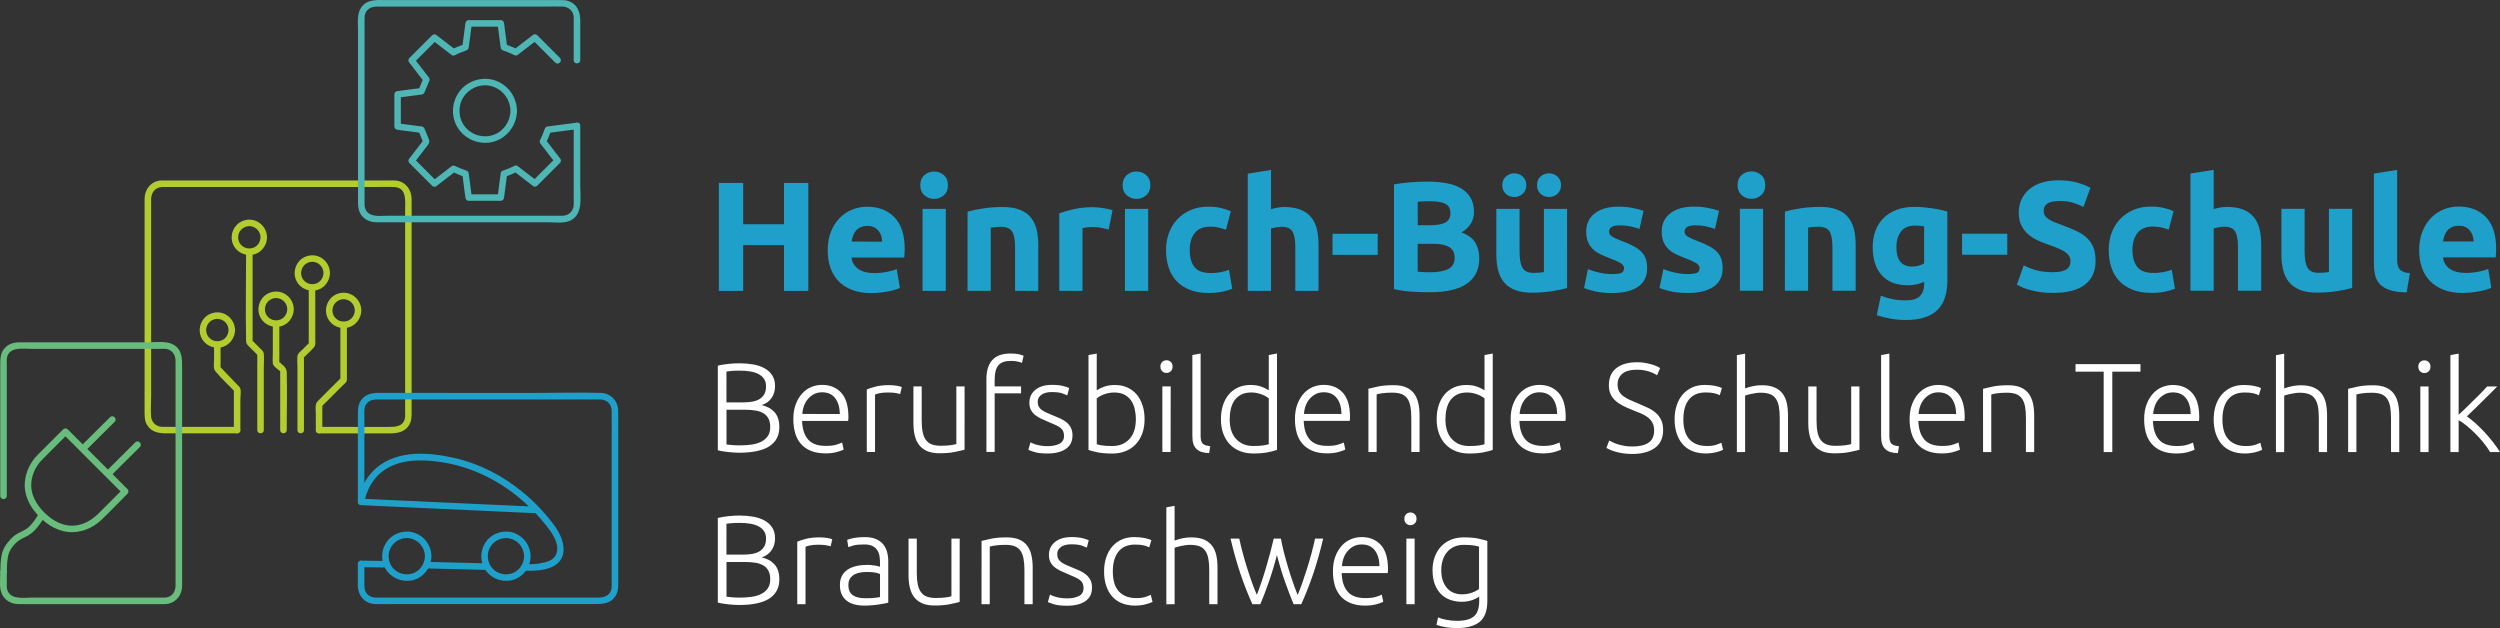 <?xml version="1.0" encoding="UTF-8" standalone="no"?>
<!-- Created with Inkscape (http://www.inkscape.org/) -->
<svg xmlns:inkscape="http://www.inkscape.org/namespaces/inkscape" xmlns:sodipodi="http://sodipodi.sourceforge.net/DTD/sodipodi-0.dtd" xmlns="http://www.w3.org/2000/svg" xmlns:svg="http://www.w3.org/2000/svg" width="100mm" height="25.122mm" viewBox="0 0 100 25.122" version="1.1" id="svg5" inkscape:version="1.1.1 (3bf5ae0d25, 2021-09-20)" sodipodi:docname="Logo_HBS_4c-w.svg">
  <rect x="0" y="0" width="100" height="25.122" fill="#333333" stroke="none"/>
  <defs id="defs2"></defs>
  <g inkscape:label="Ebene 1" inkscape:groupmode="layer" id="layer1" transform="translate(-42.942,-114.665)">
    <path d="m 52.427,131.739 h -2.772 c -0.074,0 -0.15,0.003 -0.224,0 -0.225,-0.008 -0.418,-0.158 -0.442,-0.391 -0.029,-0.28 -0.001,-0.577 -0.001,-0.858 v -2.007 -4.649 c 0,-0.399 -0.002,-0.798 0,-1.197 9.88e-4,-0.263 0.154,-0.48 0.436,-0.491 0.083,-0.003 0.165,0 0.248,0 h 3.792 4.414 c 0.277,0 0.557,-0.011 0.834,0 0.521,0.022 0.435,0.587 0.435,0.946 v 4.209 3.806 c 0,0.094 0.01,0.197 -0.009,0.289 -0.072,0.353 -0.408,0.345 -0.686,0.345 H 56.233 55.704 c -0.168,0 -0.168,0.261 0,0.261 h 1.811 1.012 c 0.328,0 0.648,-0.059 0.809,-0.391 0.072,-0.149 0.07,-0.299 0.07,-0.457 v -0.571 -2.013 -4.793 c 0,-0.387 0.003,-0.775 0,-1.162 -0.003,-0.361 -0.239,-0.681 -0.611,-0.726 -0.093,-0.011 -0.188,-0.006 -0.282,-0.006 h -3.828 -4.503 -0.573 c -0.115,0 -0.234,-0.007 -0.347,0.018 -0.34,0.078 -0.534,0.385 -0.537,0.718 -0.001,0.139 0,0.278 0,0.417 v 4.324 3.801 c 0,0.182 0.005,0.355 0.109,0.517 0.185,0.288 0.48,0.321 0.786,0.321 h 2.253 0.553 c 0.168,0 0.168,-0.261 0,-0.261" style="fill:#b3cd2f;fill-opacity:1;fill-rule:nonzero;stroke:none;stroke-width:0.035" id="path19"></path>
    <path d="m 52.557,131.87 c 0,-0.415 0,-0.831 0,-1.246 0,-0.124 0.038,-0.319 -0.011,-0.438 -0.022,-0.053 -0.082,-0.099 -0.121,-0.14 -0.083,-0.087 -0.166,-0.174 -0.249,-0.261 -0.15,-0.157 -0.299,-0.313 -0.449,-0.47 0.013,0.031 0.026,0.062 0.038,0.092 v -0.921 c 0,-0.168 -0.261,-0.169 -0.261,0 v 0.567 c 0,0.137 -0.042,0.346 0.05,0.458 0.236,0.289 0.523,0.547 0.781,0.817 -0.013,-0.031 -0.026,-0.062 -0.038,-0.092 0,0.544 0,1.089 2.83e-4,1.633 0,0.168 0.261,0.168 0.261,0" style="fill:#b3cd2f;fill-opacity:1;fill-rule:nonzero;stroke:none;stroke-width:0.035" id="path21"></path>
    <path d="m 53.494,131.87 v -2.476 c 0,-0.19 0.016,-0.388 0,-0.577 -0.008,-0.104 -0.087,-0.158 -0.158,-0.229 -0.109,-0.11 -0.219,-0.219 -0.328,-0.328 0.013,0.031 0.026,0.061 0.038,0.092 v -3.131 -0.441 c 0,-0.168 -0.261,-0.168 -0.261,0 0,1.174 -0.022,2.35 0,3.523 0.002,0.098 0.044,0.147 0.112,0.216 0.124,0.124 0.249,0.249 0.374,0.373 -0.013,-0.031 -0.025,-0.061 -0.038,-0.092 v 2.685 0.385 c 0,0.168 0.261,0.168 0.261,0" style="fill:#b3cd2f;fill-opacity:1;fill-rule:nonzero;stroke:none;stroke-width:0.035" id="path23"></path>
    <path d="m 54.411,131.87 c 0,-0.791 0.022,-1.543 0,-2.334 -0.005,-0.174 -0.209,-0.316 -0.333,-0.417 0.013,0.031 0.025,0.062 0.038,0.092 v -1.556 c 0,-0.168 -0.261,-0.168 -0.261,0 v 1.106 c 0,0.144 -0.015,0.299 0,0.443 0.012,0.119 0.227,0.253 0.333,0.34 -0.013,-0.031 -0.025,-0.062 -0.038,-0.093 v 2.418 c 0,0.168 0.261,0.168 0.261,0" style="fill:#b3cd2f;fill-opacity:1;fill-rule:nonzero;stroke:none;stroke-width:0.035" id="path25"></path>
    <path d="m 55.1,131.87 v -2.967 c -0.013,0.031 -0.025,0.061 -0.038,0.092 0.145,-0.145 0.307,-0.284 0.441,-0.441 0.076,-0.088 0.05,-0.222 0.05,-0.333 v -1.572 -0.457 c 0,-0.168 -0.261,-0.169 -0.261,0 v 2.257 c 0.013,-0.031 0.026,-0.061 0.039,-0.092 -0.09,0.09 -0.18,0.18 -0.27,0.27 -0.074,0.074 -0.207,0.165 -0.221,0.276 -0.018,0.145 0,0.305 0,0.452 v 1.98 0.535 c 0,0.168 0.261,0.168 0.261,0" style="fill:#b3cd2f;fill-opacity:1;fill-rule:nonzero;stroke:none;stroke-width:0.035" id="path27"></path>
    <path d="m 55.835,131.87 v -1.026 c -0.013,0.031 -0.025,0.062 -0.038,0.092 0.167,-0.167 0.335,-0.334 0.502,-0.502 0.114,-0.114 0.229,-0.228 0.343,-0.343 0.049,-0.049 0.125,-0.102 0.158,-0.164 0.029,-0.053 0.018,-0.127 0.018,-0.185 v -0.372 -1.028 -0.672 c 0,-0.168 -0.261,-0.169 -0.261,0 v 2.191 c 0.013,-0.031 0.025,-0.061 0.038,-0.092 -0.316,0.316 -0.64,0.626 -0.949,0.949 -0.115,0.12 -0.072,0.316 -0.072,0.472 v 0.679 c 0,0.168 0.261,0.168 0.261,0" style="fill:#b3cd2f;fill-opacity:1;fill-rule:nonzero;stroke:none;stroke-width:0.035" id="path29"></path>
    <path d="m 52.083,127.867 c -0.003,0.183 -0.117,0.359 -0.289,0.419 -0.186,0.065 -0.384,0.013 -0.51,-0.142 -0.113,-0.139 -0.126,-0.35 -0.032,-0.507 0.093,-0.155 0.283,-0.244 0.46,-0.211 0.218,0.041 0.368,0.225 0.371,0.441 0.003,0.168 0.263,0.168 0.261,0 -0.004,-0.298 -0.188,-0.56 -0.466,-0.665 -0.271,-0.103 -0.6,-0.016 -0.783,0.209 -0.188,0.231 -0.223,0.559 -0.068,0.818 0.154,0.258 0.454,0.385 0.747,0.333 0.331,-0.06 0.566,-0.364 0.571,-0.695 0.002,-0.168 -0.259,-0.168 -0.261,0" style="fill:#b3cd2f;fill-opacity:1;fill-rule:nonzero;stroke:none;stroke-width:0.035" id="path31"></path>
    <path d="m 53.362,124.157 c -0.002,0.183 -0.117,0.359 -0.289,0.419 -0.186,0.065 -0.385,0.013 -0.51,-0.141 -0.113,-0.139 -0.126,-0.35 -0.032,-0.507 0.093,-0.156 0.283,-0.244 0.46,-0.211 0.218,0.041 0.368,0.225 0.371,0.441 0.003,0.168 0.264,0.168 0.261,0 -0.004,-0.298 -0.188,-0.56 -0.466,-0.665 -0.271,-0.103 -0.6,-0.016 -0.783,0.209 -0.188,0.231 -0.223,0.559 -0.068,0.818 0.154,0.258 0.454,0.385 0.747,0.333 0.331,-0.06 0.566,-0.365 0.571,-0.695 0.003,-0.168 -0.259,-0.168 -0.261,0" style="fill:#b3cd2f;fill-opacity:1;fill-rule:nonzero;stroke:none;stroke-width:0.035" id="path33"></path>
    <path d="m 54.433,127.033 c -0.003,0.183 -0.117,0.358 -0.289,0.419 -0.186,0.065 -0.385,0.013 -0.51,-0.141 -0.112,-0.139 -0.126,-0.35 -0.032,-0.507 0.093,-0.156 0.283,-0.245 0.46,-0.211 0.218,0.041 0.368,0.225 0.371,0.441 0.002,0.168 0.263,0.168 0.261,0 -0.004,-0.298 -0.188,-0.56 -0.466,-0.665 -0.271,-0.103 -0.6,-0.015 -0.783,0.209 -0.188,0.231 -0.223,0.559 -0.068,0.818 0.154,0.258 0.454,0.385 0.747,0.333 0.331,-0.06 0.566,-0.365 0.57,-0.695 0.003,-0.168 -0.259,-0.168 -0.261,0" style="fill:#b3cd2f;fill-opacity:1;fill-rule:nonzero;stroke:none;stroke-width:0.035" id="path35"></path>
    <path d="m 55.881,125.585 c -0.003,0.183 -0.117,0.358 -0.289,0.419 -0.186,0.065 -0.385,0.013 -0.51,-0.142 -0.112,-0.139 -0.126,-0.349 -0.032,-0.507 0.093,-0.156 0.283,-0.244 0.46,-0.211 0.218,0.041 0.369,0.225 0.371,0.441 0.002,0.168 0.263,0.168 0.261,0 -0.004,-0.298 -0.188,-0.56 -0.466,-0.665 -0.271,-0.103 -0.6,-0.016 -0.783,0.209 -0.188,0.231 -0.223,0.559 -0.068,0.818 0.154,0.258 0.454,0.385 0.747,0.333 0.331,-0.059 0.566,-0.365 0.57,-0.695 0.003,-0.168 -0.259,-0.168 -0.261,0" style="fill:#b3cd2f;fill-opacity:1;fill-rule:nonzero;stroke:none;stroke-width:0.035" id="path37"></path>
    <path d="m 57.134,127.08 c -0.002,0.183 -0.117,0.359 -0.289,0.419 -0.186,0.065 -0.384,0.013 -0.51,-0.141 -0.113,-0.139 -0.126,-0.349 -0.032,-0.507 0.093,-0.156 0.283,-0.244 0.46,-0.211 0.218,0.041 0.368,0.225 0.371,0.441 0.003,0.168 0.264,0.168 0.261,0 -0.004,-0.298 -0.188,-0.56 -0.466,-0.665 -0.271,-0.103 -0.6,-0.016 -0.783,0.209 -0.188,0.231 -0.223,0.559 -0.068,0.818 0.154,0.258 0.454,0.385 0.747,0.333 0.331,-0.06 0.566,-0.365 0.57,-0.695 0.003,-0.168 -0.259,-0.168 -0.261,0" style="fill:#b3cd2f;fill-opacity:1;fill-rule:nonzero;stroke:none;stroke-width:0.035" id="path39"></path>
    <path d="m 73.72,138.603 c 0.264,-0.174 0.396,-0.428 0.396,-0.76 0,-0.139 -0.018,-0.258 -0.053,-0.358 -0.036,-0.1 -0.085,-0.185 -0.149,-0.254 -0.065,-0.069 -0.139,-0.126 -0.224,-0.17 -0.084,-0.044 -0.178,-0.077 -0.279,-0.102 0.162,-0.05 0.292,-0.143 0.388,-0.276 0.096,-0.133 0.145,-0.295 0.145,-0.484 0,-0.172 -0.038,-0.317 -0.114,-0.433 -0.076,-0.117 -0.178,-0.21 -0.307,-0.281 -0.129,-0.071 -0.278,-0.122 -0.449,-0.152 -0.171,-0.03 -0.351,-0.046 -0.54,-0.046 -0.064,0 -0.135,0.002 -0.211,0.006 -0.076,0.003 -0.154,0.009 -0.234,0.018 -0.079,0.008 -0.156,0.019 -0.231,0.03 -0.074,0.012 -0.142,0.027 -0.203,0.043 v 3.384 c 0.051,0.014 0.112,0.026 0.183,0.038 0.071,0.012 0.146,0.022 0.226,0.031 0.08,0.008 0.157,0.015 0.234,0.02 0.076,0.005 0.143,0.008 0.2,0.008 0.551,0 0.959,-0.087 1.223,-0.262 m -0.989,-1.459 c 0.156,0 0.297,0.01 0.424,0.031 0.127,0.02 0.234,0.057 0.322,0.109 0.088,0.053 0.156,0.124 0.203,0.214 0.047,0.09 0.071,0.203 0.071,0.339 0,0.149 -0.034,0.271 -0.101,0.367 -0.068,0.095 -0.158,0.17 -0.269,0.224 -0.112,0.054 -0.241,0.092 -0.388,0.112 -0.147,0.02 -0.299,0.03 -0.454,0.03 -0.105,0 -0.208,-0.004 -0.309,-0.013 -0.101,-0.008 -0.178,-0.016 -0.228,-0.023 v -1.39 z m -0.731,-1.528 c 0.057,-0.01 0.129,-0.019 0.216,-0.025 0.086,-0.007 0.192,-0.01 0.317,-0.01 0.156,0 0.298,0.011 0.426,0.033 0.129,0.022 0.239,0.058 0.332,0.109 0.093,0.05 0.165,0.115 0.216,0.194 0.051,0.08 0.076,0.176 0.076,0.291 0,0.128 -0.024,0.234 -0.071,0.316 -0.047,0.083 -0.112,0.148 -0.195,0.197 -0.083,0.049 -0.18,0.082 -0.292,0.101 -0.111,0.019 -0.23,0.028 -0.355,0.028 h -0.67 z m 3.182,0.602 c -0.149,0.038 -0.266,0.077 -0.35,0.114 v 2.502 h 0.33 v -2.299 c 0.027,-0.013 0.084,-0.03 0.17,-0.051 0.086,-0.02 0.2,-0.03 0.342,-0.03 0.135,0 0.244,0.007 0.327,0.023 0.083,0.015 0.138,0.03 0.165,0.043 l 0.066,-0.284 c -0.037,-0.017 -0.104,-0.034 -0.2,-0.051 -0.096,-0.017 -0.199,-0.025 -0.307,-0.025 -0.213,0 -0.394,0.019 -0.543,0.058 m 2.093,2.349 c -0.083,-0.018 -0.154,-0.048 -0.213,-0.089 -0.059,-0.04 -0.105,-0.094 -0.137,-0.162 -0.032,-0.068 -0.048,-0.15 -0.048,-0.249 0,-0.111 0.024,-0.201 0.071,-0.269 0.048,-0.068 0.108,-0.121 0.183,-0.16 0.074,-0.039 0.156,-0.064 0.244,-0.076 0.088,-0.012 0.173,-0.018 0.254,-0.018 0.142,0 0.254,0.009 0.335,0.028 0.082,0.019 0.14,0.036 0.178,0.053 v 0.924 c -0.068,0.013 -0.15,0.025 -0.246,0.033 -0.096,0.009 -0.209,0.013 -0.337,0.013 -0.105,0 -0.199,-0.009 -0.282,-0.028 m -0.183,-2.382 c -0.12,0.024 -0.209,0.049 -0.266,0.076 l 0.046,0.289 c 0.044,-0.017 0.113,-0.039 0.208,-0.066 0.095,-0.027 0.239,-0.041 0.431,-0.041 0.135,0 0.244,0.021 0.327,0.063 0.083,0.042 0.147,0.098 0.193,0.168 0.045,0.069 0.075,0.147 0.088,0.233 0.014,0.086 0.021,0.175 0.021,0.267 v 0.162 c -0.014,-0.007 -0.038,-0.015 -0.074,-0.023 -0.035,-0.008 -0.078,-0.017 -0.127,-0.025 -0.049,-0.008 -0.1,-0.015 -0.152,-0.02 -0.052,-0.005 -0.102,-0.008 -0.15,-0.008 -0.159,0 -0.306,0.015 -0.442,0.046 -0.135,0.03 -0.252,0.079 -0.35,0.144 -0.098,0.066 -0.174,0.15 -0.228,0.251 -0.054,0.101 -0.081,0.223 -0.081,0.365 0,0.149 0.025,0.275 0.074,0.378 0.049,0.103 0.117,0.188 0.203,0.254 0.086,0.066 0.188,0.114 0.305,0.145 0.117,0.03 0.244,0.046 0.383,0.046 0.108,0 0.214,-0.004 0.317,-0.013 0.103,-0.008 0.197,-0.02 0.282,-0.033 0.084,-0.013 0.159,-0.026 0.223,-0.038 0.064,-0.012 0.113,-0.023 0.147,-0.033 v -1.654 c 0,-0.139 -0.017,-0.267 -0.051,-0.386 -0.034,-0.118 -0.088,-0.221 -0.162,-0.307 -0.074,-0.086 -0.172,-0.154 -0.292,-0.203 -0.12,-0.049 -0.267,-0.073 -0.439,-0.073 -0.169,0 -0.314,0.012 -0.434,0.036 m 4.235,0.025 h -0.33 v 2.304 c -0.03,0.014 -0.103,0.029 -0.218,0.046 -0.115,0.017 -0.25,0.025 -0.406,0.025 -0.139,0 -0.256,-0.018 -0.353,-0.053 -0.096,-0.035 -0.175,-0.093 -0.236,-0.173 -0.061,-0.079 -0.105,-0.183 -0.132,-0.312 -0.027,-0.129 -0.041,-0.286 -0.041,-0.472 v -1.365 h -0.33 v 1.472 c 0,0.179 0.018,0.344 0.053,0.492 0.036,0.149 0.094,0.276 0.175,0.381 0.081,0.105 0.188,0.186 0.32,0.244 0.132,0.058 0.296,0.086 0.492,0.086 0.24,0 0.443,-0.017 0.609,-0.051 0.166,-0.034 0.298,-0.064 0.396,-0.092 z m 0.873,2.624 h 0.33 v -2.304 c 0.034,-0.014 0.108,-0.029 0.221,-0.046 0.113,-0.017 0.248,-0.025 0.404,-0.025 0.145,0 0.266,0.018 0.363,0.053 0.097,0.035 0.174,0.094 0.234,0.175 0.059,0.081 0.102,0.186 0.127,0.314 0.025,0.129 0.038,0.286 0.038,0.472 v 1.36 h 0.33 v -1.466 c 0,-0.179 -0.017,-0.344 -0.05,-0.492 -0.034,-0.149 -0.091,-0.277 -0.17,-0.383 -0.08,-0.106 -0.186,-0.189 -0.32,-0.246 -0.133,-0.057 -0.3,-0.086 -0.5,-0.086 -0.24,0 -0.443,0.017 -0.609,0.05 -0.166,0.034 -0.298,0.065 -0.396,0.091 z m 3.149,-0.254 c -0.079,-0.013 -0.148,-0.03 -0.206,-0.048 -0.058,-0.019 -0.103,-0.035 -0.137,-0.051 -0.034,-0.015 -0.056,-0.027 -0.066,-0.034 l -0.086,0.3 c 0.041,0.02 0.122,0.05 0.244,0.089 0.122,0.039 0.298,0.058 0.528,0.058 0.308,0 0.551,-0.061 0.728,-0.183 0.178,-0.122 0.266,-0.301 0.266,-0.538 0,-0.125 -0.022,-0.229 -0.066,-0.312 -0.044,-0.083 -0.101,-0.154 -0.173,-0.213 -0.071,-0.059 -0.153,-0.11 -0.246,-0.152 -0.093,-0.042 -0.191,-0.083 -0.292,-0.124 -0.098,-0.041 -0.185,-0.077 -0.261,-0.111 -0.076,-0.034 -0.14,-0.07 -0.193,-0.109 -0.053,-0.039 -0.092,-0.084 -0.119,-0.135 -0.027,-0.051 -0.041,-0.112 -0.041,-0.183 0,-0.071 0.015,-0.131 0.046,-0.181 0.031,-0.049 0.071,-0.09 0.122,-0.122 0.05,-0.032 0.109,-0.056 0.175,-0.071 0.066,-0.015 0.136,-0.023 0.211,-0.023 0.186,0 0.327,0.017 0.424,0.051 0.096,0.034 0.165,0.061 0.206,0.081 l 0.076,-0.295 c -0.047,-0.024 -0.129,-0.051 -0.246,-0.081 -0.117,-0.03 -0.265,-0.045 -0.444,-0.045 -0.281,0 -0.502,0.066 -0.662,0.198 -0.161,0.132 -0.241,0.305 -0.241,0.518 0,0.112 0.02,0.206 0.061,0.284 0.041,0.078 0.095,0.145 0.162,0.201 0.068,0.055 0.146,0.105 0.234,0.147 0.088,0.042 0.181,0.083 0.279,0.124 0.122,0.051 0.224,0.095 0.307,0.132 0.083,0.037 0.15,0.076 0.2,0.117 0.051,0.041 0.087,0.086 0.109,0.137 0.022,0.051 0.033,0.112 0.033,0.183 0,0.149 -0.062,0.254 -0.185,0.317 -0.124,0.063 -0.28,0.094 -0.47,0.094 -0.105,0 -0.197,-0.007 -0.277,-0.021 m 3.405,0.261 c 0.13,-0.032 0.226,-0.065 0.287,-0.099 l -0.071,-0.284 c -0.044,0.024 -0.114,0.052 -0.211,0.084 -0.096,0.032 -0.216,0.048 -0.358,0.048 -0.173,0 -0.319,-0.026 -0.439,-0.079 -0.12,-0.053 -0.218,-0.125 -0.294,-0.218 -0.076,-0.093 -0.131,-0.205 -0.165,-0.335 -0.034,-0.13 -0.051,-0.273 -0.051,-0.429 0,-0.345 0.075,-0.611 0.226,-0.799 0.151,-0.187 0.371,-0.281 0.663,-0.281 0.142,0 0.255,0.01 0.34,0.03 0.084,0.02 0.161,0.048 0.228,0.081 l 0.086,-0.284 c -0.068,-0.037 -0.163,-0.068 -0.286,-0.091 -0.124,-0.023 -0.256,-0.036 -0.399,-0.036 -0.186,0 -0.353,0.033 -0.502,0.099 -0.149,0.066 -0.276,0.16 -0.381,0.282 -0.105,0.122 -0.185,0.267 -0.241,0.436 -0.056,0.169 -0.084,0.357 -0.084,0.563 0,0.203 0.027,0.388 0.081,0.556 0.054,0.167 0.133,0.311 0.236,0.431 0.103,0.12 0.232,0.212 0.388,0.277 0.156,0.064 0.335,0.097 0.538,0.097 0.142,0 0.278,-0.016 0.409,-0.048 m 1.17,-0.008 v -2.258 c 0.013,-0.007 0.043,-0.017 0.089,-0.03 0.046,-0.013 0.097,-0.026 0.155,-0.038 0.058,-0.012 0.119,-0.023 0.185,-0.033 0.066,-0.01 0.128,-0.015 0.185,-0.015 0.149,0 0.272,0.018 0.37,0.053 0.098,0.035 0.177,0.094 0.236,0.175 0.059,0.081 0.102,0.186 0.127,0.314 0.025,0.129 0.038,0.286 0.038,0.472 v 1.36 h 0.33 v -1.466 c 0,-0.179 -0.016,-0.344 -0.048,-0.492 -0.032,-0.149 -0.089,-0.277 -0.17,-0.383 -0.081,-0.106 -0.189,-0.189 -0.325,-0.246 -0.135,-0.057 -0.305,-0.086 -0.508,-0.086 -0.111,0 -0.223,0.011 -0.335,0.033 -0.112,0.022 -0.222,0.053 -0.33,0.094 v -1.39 l -0.33,0.061 v 3.877 z m 3.966,-2.624 c -0.04,0.169 -0.085,0.349 -0.136,0.541 -0.05,0.191 -0.104,0.385 -0.162,0.581 -0.057,0.197 -0.118,0.391 -0.183,0.585 -0.065,0.193 -0.13,0.374 -0.195,0.542 -0.058,-0.129 -0.12,-0.284 -0.186,-0.467 -0.066,-0.183 -0.131,-0.376 -0.196,-0.581 -0.065,-0.205 -0.125,-0.411 -0.181,-0.619 -0.056,-0.208 -0.103,-0.402 -0.14,-0.581 h -0.35 c 0.121,0.515 0.254,0.985 0.398,1.411 0.144,0.426 0.302,0.831 0.476,1.213 h 0.317 c 0.05,-0.118 0.104,-0.25 0.16,-0.397 0.056,-0.147 0.114,-0.305 0.173,-0.472 0.059,-0.167 0.117,-0.344 0.172,-0.528 0.056,-0.185 0.109,-0.373 0.159,-0.567 0.05,0.193 0.104,0.381 0.159,0.565 0.056,0.184 0.114,0.36 0.174,0.527 0.06,0.168 0.117,0.325 0.174,0.472 0.056,0.147 0.11,0.28 0.161,0.4 h 0.306 c 0.173,-0.382 0.332,-0.786 0.477,-1.212 0.144,-0.426 0.277,-0.896 0.399,-1.412 h -0.325 c -0.038,0.18 -0.084,0.373 -0.14,0.582 -0.056,0.208 -0.116,0.415 -0.181,0.619 -0.065,0.205 -0.129,0.399 -0.193,0.583 -0.065,0.184 -0.126,0.341 -0.183,0.469 -0.068,-0.169 -0.135,-0.35 -0.201,-0.543 -0.067,-0.193 -0.129,-0.388 -0.188,-0.586 -0.059,-0.198 -0.113,-0.392 -0.162,-0.584 -0.049,-0.191 -0.088,-0.371 -0.118,-0.541 z m 2.438,1.86 c 0.047,0.167 0.124,0.312 0.229,0.434 0.104,0.122 0.238,0.217 0.401,0.284 0.162,0.068 0.358,0.102 0.588,0.102 0.176,0 0.329,-0.019 0.459,-0.056 0.13,-0.037 0.219,-0.069 0.266,-0.097 l -0.061,-0.284 c -0.048,0.023 -0.123,0.052 -0.228,0.086 -0.105,0.034 -0.247,0.051 -0.427,0.051 -0.324,0 -0.562,-0.086 -0.71,-0.259 -0.149,-0.172 -0.228,-0.419 -0.238,-0.741 h 1.842 c 0.004,-0.024 0.006,-0.049 0.007,-0.076 0.002,-0.027 0.003,-0.054 0.003,-0.081 0,-0.436 -0.095,-0.759 -0.286,-0.969 -0.191,-0.21 -0.448,-0.315 -0.769,-0.315 -0.146,0 -0.287,0.028 -0.424,0.084 -0.137,0.055 -0.259,0.141 -0.365,0.256 -0.107,0.115 -0.193,0.258 -0.259,0.429 -0.066,0.171 -0.099,0.371 -0.099,0.602 0,0.2 0.024,0.383 0.071,0.551 m 0.289,-0.759 c 0.007,-0.115 0.03,-0.225 0.068,-0.33 0.039,-0.105 0.093,-0.197 0.163,-0.277 0.069,-0.08 0.15,-0.143 0.243,-0.19 0.093,-0.048 0.199,-0.071 0.318,-0.071 0.223,0 0.396,0.076 0.517,0.228 0.122,0.153 0.187,0.366 0.193,0.64 z m 2.908,-1.101 h -0.33 v 2.624 h 0.33 z m 0.005,-0.977 c -0.048,-0.046 -0.105,-0.069 -0.173,-0.069 -0.067,0 -0.125,0.023 -0.172,0.069 -0.048,0.046 -0.071,0.107 -0.071,0.185 0,0.078 0.023,0.14 0.071,0.185 0.047,0.046 0.105,0.069 0.172,0.069 0.067,0 0.125,-0.023 0.173,-0.069 0.047,-0.045 0.071,-0.107 0.071,-0.185 0,-0.077 -0.024,-0.139 -0.071,-0.185 m 2.578,3.469 c 0,0.291 -0.07,0.496 -0.211,0.617 -0.14,0.12 -0.366,0.18 -0.677,0.18 -0.142,0 -0.283,-0.014 -0.424,-0.041 -0.14,-0.027 -0.251,-0.059 -0.332,-0.097 l -0.066,0.3 c 0.098,0.034 0.216,0.063 0.353,0.089 0.137,0.025 0.29,0.038 0.459,0.038 0.409,0 0.715,-0.084 0.919,-0.251 0.203,-0.167 0.304,-0.447 0.304,-0.84 v -2.395 c -0.095,-0.03 -0.216,-0.061 -0.363,-0.094 -0.147,-0.032 -0.343,-0.048 -0.586,-0.048 -0.193,0 -0.366,0.033 -0.52,0.099 -0.154,0.066 -0.284,0.158 -0.391,0.274 -0.107,0.117 -0.189,0.255 -0.246,0.413 -0.058,0.159 -0.086,0.332 -0.086,0.517 0,0.231 0.033,0.426 0.096,0.586 0.064,0.161 0.15,0.292 0.256,0.393 0.107,0.101 0.231,0.176 0.373,0.223 0.142,0.047 0.289,0.071 0.441,0.071 0.095,0 0.18,-0.008 0.256,-0.023 0.076,-0.015 0.144,-0.034 0.203,-0.058 0.059,-0.023 0.109,-0.046 0.15,-0.068 0.041,-0.022 0.071,-0.042 0.091,-0.059 z m -0.005,-0.482 c -0.068,0.058 -0.163,0.108 -0.286,0.152 -0.124,0.044 -0.26,0.066 -0.409,0.066 -0.102,0 -0.201,-0.018 -0.3,-0.053 -0.098,-0.035 -0.185,-0.092 -0.261,-0.17 -0.077,-0.077 -0.138,-0.178 -0.186,-0.301 -0.047,-0.124 -0.071,-0.272 -0.071,-0.444 0,-0.149 0.021,-0.285 0.061,-0.409 0.041,-0.124 0.1,-0.23 0.177,-0.32 0.078,-0.09 0.172,-0.159 0.282,-0.208 0.109,-0.049 0.236,-0.074 0.377,-0.074 0.169,0 0.3,0.008 0.391,0.023 0.091,0.015 0.166,0.031 0.223,0.048 v 1.69" style="fill:#ffffff;fill-opacity:1;fill-rule:nonzero;stroke:none;stroke-width:0.035" id="path41"></path>
    <path d="m 73.72,132.513 c 0.264,-0.174 0.396,-0.428 0.396,-0.76 0,-0.139 -0.018,-0.259 -0.053,-0.358 -0.036,-0.1 -0.085,-0.185 -0.149,-0.254 -0.065,-0.069 -0.139,-0.126 -0.224,-0.17 -0.084,-0.044 -0.178,-0.078 -0.279,-0.102 0.162,-0.051 0.292,-0.143 0.388,-0.276 0.096,-0.133 0.145,-0.295 0.145,-0.484 0,-0.173 -0.038,-0.317 -0.114,-0.433 -0.076,-0.117 -0.178,-0.21 -0.307,-0.281 -0.129,-0.071 -0.278,-0.122 -0.449,-0.152 -0.171,-0.03 -0.351,-0.046 -0.54,-0.046 -0.064,0 -0.135,0.002 -0.211,0.005 -0.076,0.003 -0.154,0.009 -0.234,0.018 -0.079,0.008 -0.156,0.019 -0.231,0.03 -0.074,0.012 -0.142,0.026 -0.203,0.043 v 3.384 c 0.051,0.014 0.112,0.027 0.183,0.038 0.071,0.012 0.146,0.022 0.226,0.031 0.08,0.008 0.157,0.015 0.234,0.02 0.076,0.005 0.143,0.008 0.2,0.008 0.551,0 0.959,-0.087 1.223,-0.261 m -0.989,-1.459 c 0.156,0 0.297,0.01 0.424,0.031 0.127,0.021 0.234,0.057 0.322,0.11 0.088,0.053 0.156,0.124 0.203,0.214 0.047,0.09 0.071,0.203 0.071,0.339 0,0.149 -0.034,0.271 -0.101,0.366 -0.068,0.095 -0.158,0.17 -0.269,0.224 -0.112,0.054 -0.241,0.092 -0.388,0.112 -0.147,0.021 -0.299,0.03 -0.454,0.03 -0.105,0 -0.208,-0.004 -0.309,-0.012 -0.101,-0.008 -0.178,-0.016 -0.228,-0.023 v -1.391 z m -0.731,-1.528 c 0.057,-0.01 0.129,-0.018 0.216,-0.025 0.086,-0.007 0.192,-0.01 0.317,-0.01 0.156,0 0.298,0.011 0.426,0.033 0.129,0.022 0.239,0.058 0.332,0.109 0.093,0.05 0.165,0.115 0.216,0.194 0.051,0.079 0.076,0.176 0.076,0.291 0,0.128 -0.024,0.234 -0.071,0.316 -0.047,0.083 -0.112,0.148 -0.195,0.197 -0.083,0.049 -0.18,0.082 -0.292,0.101 -0.111,0.019 -0.23,0.028 -0.355,0.028 h -0.67 z m 2.745,2.454 c 0.047,0.168 0.124,0.313 0.228,0.434 0.105,0.122 0.238,0.217 0.401,0.284 0.163,0.068 0.359,0.102 0.589,0.102 0.176,0 0.329,-0.019 0.459,-0.056 0.13,-0.037 0.219,-0.069 0.266,-0.096 l -0.061,-0.284 c -0.047,0.024 -0.123,0.052 -0.228,0.086 -0.105,0.034 -0.247,0.051 -0.426,0.051 -0.325,0 -0.562,-0.086 -0.71,-0.259 -0.149,-0.173 -0.228,-0.419 -0.238,-0.741 h 1.842 c 0.004,-0.024 0.006,-0.049 0.008,-0.076 0.002,-0.027 0.003,-0.054 0.003,-0.081 0,-0.436 -0.096,-0.76 -0.287,-0.969 -0.191,-0.21 -0.447,-0.315 -0.769,-0.315 -0.145,0 -0.287,0.028 -0.424,0.083 -0.137,0.056 -0.259,0.142 -0.365,0.257 -0.107,0.115 -0.193,0.258 -0.259,0.429 -0.066,0.171 -0.099,0.371 -0.099,0.602 0,0.2 0.024,0.383 0.071,0.55 m 0.289,-0.758 c 0.007,-0.115 0.029,-0.225 0.068,-0.33 0.039,-0.105 0.093,-0.197 0.162,-0.276 0.069,-0.08 0.151,-0.143 0.243,-0.19 0.093,-0.048 0.199,-0.071 0.318,-0.071 0.223,0 0.396,0.076 0.517,0.228 0.122,0.153 0.186,0.366 0.193,0.64 z m 2.928,-1.094 c -0.149,0.039 -0.266,0.077 -0.35,0.114 v 2.502 h 0.33 v -2.299 c 0.027,-0.013 0.084,-0.03 0.17,-0.051 0.086,-0.02 0.2,-0.031 0.342,-0.031 0.135,0 0.244,0.008 0.327,0.023 0.083,0.015 0.138,0.03 0.165,0.043 l 0.066,-0.284 c -0.037,-0.017 -0.104,-0.034 -0.2,-0.051 -0.096,-0.017 -0.199,-0.025 -0.307,-0.025 -0.213,0 -0.394,0.02 -0.543,0.058 m 3.562,-0.008 h -0.33 v 2.304 c -0.03,0.014 -0.103,0.029 -0.218,0.046 -0.115,0.017 -0.25,0.025 -0.406,0.025 -0.139,0 -0.256,-0.018 -0.353,-0.053 -0.096,-0.036 -0.175,-0.093 -0.236,-0.173 -0.061,-0.079 -0.105,-0.183 -0.132,-0.312 -0.027,-0.129 -0.041,-0.286 -0.041,-0.472 v -1.365 H 79.479 v 1.472 c 0,0.179 0.018,0.344 0.053,0.492 0.036,0.149 0.094,0.276 0.175,0.381 0.081,0.105 0.188,0.186 0.32,0.244 0.132,0.058 0.296,0.086 0.492,0.086 0.24,0 0.443,-0.017 0.609,-0.051 0.166,-0.034 0.298,-0.064 0.396,-0.091 z m 1.109,-1.056 c -0.157,0.173 -0.236,0.43 -0.236,0.772 v 2.907 h 0.33 v -2.344 h 1.056 v -0.279 h -1.056 v -0.274 c 0,-0.26 0.05,-0.45 0.15,-0.568 0.1,-0.119 0.266,-0.178 0.5,-0.178 0.111,0 0.204,0.01 0.277,0.028 0.073,0.019 0.128,0.036 0.165,0.053 l 0.066,-0.284 c -0.027,-0.017 -0.085,-0.037 -0.175,-0.059 -0.09,-0.022 -0.206,-0.033 -0.347,-0.033 -0.328,0 -0.571,0.086 -0.728,0.259 m 1.934,3.426 c -0.08,-0.013 -0.148,-0.03 -0.206,-0.048 -0.058,-0.019 -0.103,-0.036 -0.137,-0.051 -0.034,-0.015 -0.056,-0.026 -0.066,-0.033 l -0.086,0.299 c 0.041,0.02 0.122,0.05 0.244,0.089 0.122,0.039 0.298,0.058 0.528,0.058 0.308,0 0.551,-0.061 0.728,-0.183 0.177,-0.122 0.266,-0.301 0.266,-0.538 0,-0.125 -0.022,-0.229 -0.066,-0.312 -0.044,-0.083 -0.101,-0.154 -0.173,-0.213 -0.071,-0.059 -0.153,-0.11 -0.246,-0.152 -0.093,-0.042 -0.19,-0.083 -0.292,-0.124 -0.098,-0.041 -0.185,-0.077 -0.261,-0.111 -0.076,-0.034 -0.141,-0.07 -0.193,-0.109 -0.053,-0.039 -0.092,-0.084 -0.119,-0.135 -0.027,-0.051 -0.041,-0.112 -0.041,-0.183 0,-0.071 0.015,-0.131 0.046,-0.181 0.031,-0.049 0.071,-0.09 0.122,-0.122 0.051,-0.032 0.109,-0.056 0.175,-0.071 0.066,-0.015 0.136,-0.023 0.211,-0.023 0.186,0 0.327,0.017 0.424,0.051 0.096,0.034 0.165,0.061 0.205,0.081 l 0.076,-0.294 c -0.047,-0.023 -0.129,-0.05 -0.246,-0.081 -0.117,-0.03 -0.265,-0.045 -0.444,-0.045 -0.281,0 -0.502,0.066 -0.662,0.198 -0.161,0.132 -0.241,0.305 -0.241,0.517 0,0.112 0.02,0.206 0.061,0.285 0.041,0.078 0.095,0.145 0.162,0.2 0.068,0.056 0.146,0.105 0.234,0.147 0.088,0.042 0.181,0.084 0.279,0.124 0.122,0.051 0.224,0.095 0.307,0.132 0.083,0.037 0.15,0.076 0.201,0.117 0.051,0.041 0.087,0.086 0.109,0.137 0.022,0.051 0.033,0.112 0.033,0.183 0,0.149 -0.062,0.254 -0.185,0.317 -0.123,0.062 -0.28,0.094 -0.469,0.094 -0.105,0 -0.197,-0.006 -0.277,-0.02 m 2.24,-3.684 -0.33,0.061 v 3.796 c 0.098,0.034 0.223,0.066 0.375,0.097 0.152,0.03 0.345,0.046 0.579,0.046 0.193,0 0.368,-0.032 0.525,-0.094 0.157,-0.062 0.292,-0.153 0.406,-0.271 0.113,-0.118 0.201,-0.262 0.264,-0.431 0.062,-0.169 0.094,-0.36 0.094,-0.574 0,-0.2 -0.026,-0.383 -0.079,-0.551 -0.053,-0.167 -0.129,-0.312 -0.231,-0.434 -0.101,-0.122 -0.226,-0.216 -0.373,-0.284 -0.147,-0.068 -0.315,-0.102 -0.505,-0.102 -0.173,0 -0.322,0.025 -0.449,0.074 -0.127,0.049 -0.219,0.096 -0.277,0.14 z m 0,1.791 c 0.03,-0.023 0.068,-0.049 0.114,-0.076 0.046,-0.027 0.099,-0.052 0.16,-0.076 0.061,-0.024 0.127,-0.043 0.198,-0.058 0.071,-0.015 0.146,-0.023 0.223,-0.023 0.163,0 0.299,0.029 0.409,0.086 0.11,0.058 0.199,0.135 0.267,0.231 0.067,0.097 0.116,0.21 0.147,0.34 0.03,0.13 0.046,0.268 0.046,0.413 0,0.345 -0.086,0.61 -0.259,0.794 -0.173,0.185 -0.401,0.277 -0.685,0.277 -0.163,0 -0.294,-0.007 -0.393,-0.022 -0.1,-0.015 -0.175,-0.032 -0.226,-0.049 z m 2.958,-0.477 H 89.436 v 2.624 h 0.33 z m 0.005,-0.977 c -0.047,-0.045 -0.105,-0.068 -0.173,-0.068 -0.068,0 -0.125,0.023 -0.173,0.068 -0.047,0.046 -0.071,0.108 -0.071,0.185 0,0.078 0.024,0.14 0.071,0.185 0.047,0.046 0.105,0.069 0.173,0.069 0.068,0 0.125,-0.023 0.173,-0.069 0.047,-0.045 0.071,-0.107 0.071,-0.185 0,-0.077 -0.024,-0.139 -0.071,-0.185 m 1.578,3.372 c -0.068,-0.01 -0.126,-0.022 -0.175,-0.036 -0.049,-0.013 -0.089,-0.035 -0.119,-0.063 -0.031,-0.029 -0.053,-0.068 -0.069,-0.117 -0.015,-0.049 -0.023,-0.114 -0.023,-0.195 v -3.299 l -0.33,0.061 v 3.248 c 0,0.125 0.014,0.229 0.043,0.312 0.029,0.083 0.071,0.15 0.127,0.203 0.056,0.052 0.125,0.091 0.208,0.117 0.083,0.025 0.18,0.039 0.292,0.043 z m 2.669,-3.71 -0.329,0.061 v 1.411 c -0.058,-0.044 -0.15,-0.091 -0.277,-0.14 -0.127,-0.049 -0.277,-0.074 -0.449,-0.074 -0.189,0 -0.358,0.034 -0.505,0.102 -0.147,0.068 -0.272,0.162 -0.373,0.284 -0.102,0.122 -0.179,0.267 -0.231,0.434 -0.053,0.167 -0.079,0.351 -0.079,0.551 0,0.213 0.031,0.404 0.094,0.574 0.063,0.169 0.151,0.313 0.264,0.431 0.113,0.118 0.249,0.209 0.406,0.271 0.157,0.062 0.332,0.094 0.525,0.094 0.234,0 0.426,-0.016 0.579,-0.046 0.152,-0.031 0.277,-0.063 0.375,-0.097 z m -0.329,3.628 c -0.051,0.017 -0.126,0.033 -0.226,0.049 -0.1,0.015 -0.231,0.022 -0.393,0.022 -0.284,0 -0.513,-0.092 -0.685,-0.277 -0.173,-0.184 -0.259,-0.449 -0.259,-0.794 0,-0.145 0.015,-0.283 0.046,-0.413 0.03,-0.13 0.079,-0.244 0.147,-0.34 0.068,-0.097 0.157,-0.173 0.266,-0.231 0.11,-0.057 0.246,-0.086 0.409,-0.086 0.078,0 0.152,0.008 0.223,0.023 0.071,0.015 0.137,0.035 0.198,0.058 0.061,0.024 0.114,0.049 0.16,0.076 0.046,0.027 0.084,0.053 0.114,0.076 z m 1.117,-0.454 c 0.047,0.168 0.123,0.313 0.228,0.434 0.105,0.122 0.238,0.217 0.401,0.284 0.163,0.068 0.359,0.102 0.589,0.102 0.176,0 0.329,-0.019 0.46,-0.056 0.13,-0.037 0.219,-0.069 0.266,-0.096 l -0.06,-0.284 c -0.048,0.024 -0.124,0.052 -0.229,0.086 -0.105,0.034 -0.247,0.051 -0.426,0.051 -0.325,0 -0.562,-0.086 -0.71,-0.259 -0.149,-0.173 -0.228,-0.419 -0.238,-0.741 h 1.842 c 0.003,-0.024 0.006,-0.049 0.007,-0.076 0.002,-0.027 0.003,-0.054 0.003,-0.081 0,-0.436 -0.096,-0.76 -0.287,-0.969 -0.191,-0.21 -0.447,-0.315 -0.769,-0.315 -0.145,0 -0.286,0.028 -0.424,0.083 -0.137,0.056 -0.259,0.142 -0.365,0.257 -0.107,0.115 -0.193,0.258 -0.259,0.429 -0.066,0.171 -0.099,0.371 -0.099,0.602 0,0.2 0.024,0.383 0.072,0.55 m 0.289,-0.758 c 0.007,-0.115 0.029,-0.225 0.068,-0.33 0.039,-0.105 0.093,-0.197 0.162,-0.276 0.07,-0.08 0.151,-0.143 0.244,-0.19 0.092,-0.048 0.198,-0.071 0.317,-0.071 0.223,0 0.396,0.076 0.518,0.228 0.122,0.153 0.186,0.366 0.193,0.64 z m 2.578,1.522 h 0.329 v -2.303 c 0.034,-0.014 0.107,-0.029 0.221,-0.046 0.113,-0.017 0.248,-0.025 0.404,-0.025 0.145,0 0.267,0.018 0.363,0.053 0.096,0.036 0.174,0.094 0.234,0.175 0.059,0.081 0.101,0.186 0.127,0.314 0.025,0.129 0.038,0.286 0.038,0.472 v 1.36 h 0.33 v -1.466 c 0,-0.18 -0.017,-0.344 -0.051,-0.492 -0.034,-0.149 -0.09,-0.277 -0.17,-0.383 -0.079,-0.106 -0.186,-0.189 -0.32,-0.246 -0.134,-0.058 -0.3,-0.086 -0.5,-0.086 -0.24,0 -0.443,0.017 -0.609,0.051 -0.166,0.034 -0.298,0.065 -0.396,0.091 z m 4.973,-3.938 -0.329,0.061 v 1.411 c -0.058,-0.044 -0.15,-0.091 -0.277,-0.14 -0.127,-0.049 -0.277,-0.074 -0.449,-0.074 -0.189,0 -0.358,0.034 -0.505,0.102 -0.147,0.068 -0.272,0.162 -0.373,0.284 -0.101,0.122 -0.179,0.267 -0.231,0.434 -0.053,0.167 -0.079,0.351 -0.079,0.551 0,0.213 0.031,0.404 0.094,0.574 0.062,0.169 0.151,0.313 0.264,0.431 0.113,0.118 0.249,0.209 0.406,0.271 0.157,0.062 0.332,0.094 0.525,0.094 0.233,0 0.426,-0.016 0.578,-0.046 0.152,-0.031 0.278,-0.063 0.376,-0.097 z m -0.329,3.628 c -0.051,0.017 -0.126,0.033 -0.226,0.049 -0.1,0.015 -0.231,0.022 -0.393,0.022 -0.284,0 -0.512,-0.092 -0.685,-0.277 -0.173,-0.184 -0.259,-0.449 -0.259,-0.794 0,-0.145 0.015,-0.283 0.046,-0.413 0.03,-0.13 0.079,-0.244 0.147,-0.34 0.068,-0.097 0.156,-0.173 0.266,-0.231 0.11,-0.057 0.246,-0.086 0.409,-0.086 0.078,0 0.153,0.008 0.223,0.023 0.071,0.015 0.137,0.035 0.198,0.058 0.061,0.024 0.115,0.049 0.16,0.076 0.046,0.027 0.084,0.053 0.115,0.076 z m 1.116,-0.454 c 0.048,0.168 0.123,0.313 0.229,0.434 0.105,0.122 0.238,0.217 0.401,0.284 0.162,0.068 0.359,0.102 0.589,0.102 0.176,0 0.329,-0.019 0.46,-0.056 0.13,-0.037 0.218,-0.069 0.266,-0.096 l -0.061,-0.284 c -0.048,0.024 -0.124,0.052 -0.229,0.086 -0.105,0.034 -0.247,0.051 -0.426,0.051 -0.325,0 -0.562,-0.086 -0.711,-0.259 -0.149,-0.173 -0.229,-0.419 -0.238,-0.741 h 1.842 c 0.004,-0.024 0.006,-0.049 0.008,-0.076 0.002,-0.027 0.002,-0.054 0.002,-0.081 0,-0.436 -0.096,-0.76 -0.287,-0.969 -0.191,-0.21 -0.447,-0.315 -0.768,-0.315 -0.146,0 -0.287,0.028 -0.424,0.083 -0.137,0.056 -0.259,0.142 -0.365,0.257 -0.107,0.115 -0.193,0.258 -0.259,0.429 -0.066,0.171 -0.099,0.371 -0.099,0.602 0,0.2 0.023,0.383 0.07,0.55 m 0.289,-0.758 c 0.007,-0.115 0.03,-0.225 0.069,-0.33 0.039,-0.105 0.093,-0.197 0.162,-0.276 0.07,-0.08 0.15,-0.143 0.243,-0.19 0.093,-0.048 0.199,-0.071 0.317,-0.071 0.223,0 0.396,0.076 0.518,0.228 0.122,0.153 0.186,0.366 0.193,0.64 z m 4.187,1.274 c -0.098,-0.017 -0.186,-0.038 -0.264,-0.063 -0.078,-0.025 -0.146,-0.051 -0.203,-0.079 -0.058,-0.027 -0.103,-0.051 -0.137,-0.071 l -0.112,0.299 c 0.034,0.021 0.082,0.044 0.142,0.071 0.061,0.027 0.135,0.054 0.223,0.079 0.088,0.025 0.188,0.047 0.3,0.064 0.111,0.017 0.235,0.025 0.37,0.025 0.379,0 0.679,-0.08 0.901,-0.239 0.222,-0.159 0.333,-0.398 0.333,-0.715 0,-0.162 -0.027,-0.3 -0.082,-0.411 -0.054,-0.112 -0.127,-0.206 -0.218,-0.285 -0.091,-0.078 -0.199,-0.145 -0.322,-0.203 -0.123,-0.058 -0.254,-0.115 -0.393,-0.173 -0.115,-0.048 -0.222,-0.093 -0.32,-0.137 -0.098,-0.044 -0.183,-0.093 -0.256,-0.147 -0.073,-0.054 -0.129,-0.118 -0.17,-0.193 -0.041,-0.074 -0.061,-0.165 -0.061,-0.274 0,-0.105 0.019,-0.195 0.059,-0.269 0.038,-0.074 0.092,-0.136 0.16,-0.185 0.067,-0.049 0.148,-0.085 0.241,-0.106 0.093,-0.022 0.195,-0.033 0.307,-0.033 0.163,0 0.314,0.02 0.454,0.061 0.14,0.041 0.26,0.095 0.358,0.163 l 0.122,-0.289 c -0.044,-0.031 -0.098,-0.059 -0.165,-0.086 -0.066,-0.027 -0.139,-0.052 -0.218,-0.073 -0.079,-0.022 -0.165,-0.04 -0.256,-0.054 -0.091,-0.013 -0.184,-0.02 -0.279,-0.02 -0.355,0 -0.633,0.078 -0.833,0.234 -0.199,0.155 -0.299,0.384 -0.299,0.685 0,0.132 0.021,0.247 0.064,0.345 0.042,0.098 0.104,0.185 0.185,0.261 0.081,0.076 0.179,0.144 0.294,0.205 0.115,0.06 0.245,0.119 0.391,0.176 0.115,0.047 0.225,0.092 0.33,0.134 0.105,0.042 0.198,0.093 0.279,0.152 0.081,0.059 0.146,0.132 0.195,0.219 0.049,0.086 0.073,0.194 0.073,0.323 0,0.224 -0.076,0.386 -0.228,0.486 -0.153,0.1 -0.366,0.15 -0.64,0.15 -0.119,0 -0.226,-0.008 -0.325,-0.025 m 3.666,0.256 c 0.13,-0.032 0.226,-0.066 0.286,-0.099 l -0.071,-0.284 c -0.044,0.023 -0.114,0.051 -0.211,0.084 -0.096,0.032 -0.216,0.048 -0.358,0.048 -0.172,0 -0.319,-0.026 -0.439,-0.079 -0.121,-0.052 -0.219,-0.125 -0.295,-0.218 -0.076,-0.093 -0.131,-0.205 -0.165,-0.335 -0.034,-0.13 -0.051,-0.273 -0.051,-0.429 0,-0.346 0.075,-0.612 0.226,-0.8 0.151,-0.188 0.371,-0.281 0.662,-0.281 0.142,0 0.256,0.01 0.34,0.03 0.085,0.02 0.161,0.047 0.228,0.081 l 0.086,-0.285 c -0.068,-0.037 -0.163,-0.067 -0.287,-0.091 -0.123,-0.023 -0.256,-0.036 -0.398,-0.036 -0.186,0 -0.353,0.033 -0.502,0.099 -0.149,0.066 -0.276,0.16 -0.381,0.282 -0.105,0.122 -0.185,0.267 -0.241,0.436 -0.056,0.169 -0.084,0.357 -0.084,0.564 0,0.203 0.027,0.388 0.082,0.555 0.054,0.167 0.133,0.311 0.236,0.431 0.103,0.12 0.232,0.212 0.388,0.277 0.156,0.064 0.335,0.097 0.538,0.097 0.141,0 0.278,-0.016 0.408,-0.048 m 1.169,-0.008 v -2.258 c 0.013,-0.007 0.043,-0.017 0.089,-0.03 0.045,-0.013 0.098,-0.026 0.155,-0.038 0.057,-0.012 0.119,-0.023 0.185,-0.033 0.066,-0.01 0.128,-0.015 0.185,-0.015 0.149,0 0.272,0.018 0.37,0.053 0.098,0.036 0.177,0.094 0.236,0.175 0.059,0.081 0.102,0.186 0.127,0.314 0.025,0.129 0.038,0.286 0.038,0.472 v 1.36 h 0.33 v -1.466 c 0,-0.18 -0.016,-0.344 -0.048,-0.492 -0.032,-0.149 -0.089,-0.277 -0.17,-0.383 -0.081,-0.106 -0.189,-0.189 -0.325,-0.246 -0.135,-0.058 -0.304,-0.086 -0.507,-0.086 -0.111,0 -0.223,0.011 -0.335,0.033 -0.111,0.022 -0.222,0.053 -0.33,0.094 v -1.39 l -0.33,0.061 v 3.877 z m 4.572,-2.624 h -0.329 v 2.304 c -0.031,0.014 -0.103,0.029 -0.219,0.046 -0.115,0.017 -0.25,0.025 -0.406,0.025 -0.138,0 -0.256,-0.018 -0.352,-0.053 -0.096,-0.036 -0.175,-0.093 -0.236,-0.173 -0.061,-0.079 -0.105,-0.183 -0.132,-0.312 -0.027,-0.129 -0.041,-0.286 -0.041,-0.472 v -1.365 h -0.33 v 1.472 c 0,0.179 0.018,0.344 0.054,0.492 0.035,0.149 0.093,0.276 0.175,0.381 0.081,0.105 0.188,0.186 0.32,0.244 0.132,0.058 0.296,0.086 0.493,0.086 0.24,0 0.443,-0.017 0.609,-0.051 0.166,-0.034 0.297,-0.064 0.396,-0.091 z m 1.583,2.395 c -0.068,-0.01 -0.126,-0.022 -0.175,-0.036 -0.049,-0.013 -0.088,-0.035 -0.119,-0.063 -0.03,-0.029 -0.053,-0.068 -0.068,-0.117 -0.015,-0.049 -0.023,-0.114 -0.023,-0.195 v -3.299 l -0.33,0.061 v 3.248 c 0,0.125 0.015,0.229 0.043,0.312 0.029,0.083 0.071,0.15 0.127,0.203 0.055,0.052 0.125,0.091 0.208,0.117 0.083,0.025 0.18,0.039 0.292,0.043 z m 0.497,-0.536 c 0.047,0.168 0.123,0.313 0.228,0.434 0.105,0.122 0.239,0.217 0.401,0.284 0.162,0.068 0.358,0.102 0.589,0.102 0.176,0 0.329,-0.019 0.459,-0.056 0.13,-0.037 0.219,-0.069 0.266,-0.096 l -0.061,-0.284 c -0.048,0.024 -0.124,0.052 -0.229,0.086 -0.105,0.034 -0.247,0.051 -0.427,0.051 -0.325,0 -0.562,-0.086 -0.71,-0.259 -0.149,-0.173 -0.228,-0.419 -0.238,-0.741 h 1.842 c 0.003,-0.024 0.006,-0.049 0.008,-0.076 0.002,-0.027 0.003,-0.054 0.003,-0.081 0,-0.436 -0.096,-0.76 -0.287,-0.969 -0.191,-0.21 -0.447,-0.315 -0.769,-0.315 -0.146,0 -0.287,0.028 -0.424,0.083 -0.137,0.056 -0.259,0.142 -0.365,0.257 -0.107,0.115 -0.193,0.258 -0.259,0.429 -0.066,0.171 -0.099,0.371 -0.099,0.602 0,0.2 0.024,0.383 0.071,0.55 m 0.289,-0.758 c 0.007,-0.115 0.03,-0.225 0.068,-0.33 0.039,-0.105 0.093,-0.197 0.163,-0.276 0.07,-0.08 0.15,-0.143 0.244,-0.19 0.093,-0.048 0.198,-0.071 0.317,-0.071 0.223,0 0.396,0.076 0.518,0.228 0.122,0.153 0.186,0.366 0.193,0.64 z m 2.578,1.522 h 0.329 v -2.303 c 0.034,-0.014 0.108,-0.029 0.221,-0.046 0.113,-0.017 0.248,-0.025 0.404,-0.025 0.145,0 0.266,0.018 0.362,0.053 0.097,0.036 0.174,0.094 0.234,0.175 0.059,0.081 0.102,0.186 0.127,0.314 0.025,0.129 0.038,0.286 0.038,0.472 v 1.36 h 0.33 v -1.466 c 0,-0.18 -0.017,-0.344 -0.051,-0.492 -0.034,-0.149 -0.091,-0.277 -0.17,-0.383 -0.08,-0.106 -0.186,-0.189 -0.32,-0.246 -0.134,-0.058 -0.3,-0.086 -0.5,-0.086 -0.24,0 -0.443,0.017 -0.609,0.051 -0.166,0.034 -0.298,0.065 -0.396,0.091 z m 3.699,-3.516 v 0.299 h 1.126 v 3.217 h 0.345 v -3.217 h 1.127 v -0.299 z m 2.816,2.753 c 0.047,0.168 0.123,0.313 0.229,0.434 0.105,0.122 0.239,0.217 0.401,0.284 0.162,0.068 0.358,0.102 0.589,0.102 0.176,0 0.329,-0.019 0.459,-0.056 0.131,-0.037 0.219,-0.069 0.267,-0.096 l -0.061,-0.284 c -0.047,0.024 -0.123,0.052 -0.228,0.086 -0.105,0.034 -0.247,0.051 -0.427,0.051 -0.325,0 -0.562,-0.086 -0.71,-0.259 -0.149,-0.173 -0.228,-0.419 -0.239,-0.741 h 1.842 c 0.004,-0.024 0.006,-0.049 0.008,-0.076 0.001,-0.027 0.002,-0.054 0.002,-0.081 0,-0.436 -0.096,-0.76 -0.287,-0.969 -0.191,-0.21 -0.447,-0.315 -0.769,-0.315 -0.146,0 -0.286,0.028 -0.424,0.083 -0.137,0.056 -0.259,0.142 -0.365,0.257 -0.107,0.115 -0.193,0.258 -0.259,0.429 -0.066,0.171 -0.099,0.371 -0.099,0.602 0,0.2 0.024,0.383 0.071,0.55 m 0.29,-0.758 c 0.006,-0.115 0.03,-0.225 0.068,-0.33 0.039,-0.105 0.093,-0.197 0.163,-0.276 0.069,-0.08 0.151,-0.143 0.243,-0.19 0.093,-0.048 0.199,-0.071 0.317,-0.071 0.224,0 0.396,0.076 0.518,0.228 0.122,0.153 0.186,0.366 0.193,0.64 z m 4.072,1.53 c 0.13,-0.032 0.225,-0.066 0.286,-0.099 l -0.071,-0.284 c -0.044,0.023 -0.114,0.051 -0.211,0.084 -0.096,0.032 -0.216,0.048 -0.357,0.048 -0.173,0 -0.319,-0.026 -0.439,-0.079 -0.12,-0.052 -0.218,-0.125 -0.294,-0.218 -0.076,-0.093 -0.131,-0.205 -0.165,-0.335 -0.034,-0.13 -0.051,-0.273 -0.051,-0.429 0,-0.346 0.075,-0.612 0.226,-0.8 0.151,-0.188 0.371,-0.281 0.663,-0.281 0.141,0 0.255,0.01 0.34,0.03 0.084,0.02 0.161,0.047 0.228,0.081 l 0.086,-0.285 c -0.068,-0.037 -0.163,-0.067 -0.286,-0.091 -0.124,-0.023 -0.256,-0.036 -0.399,-0.036 -0.186,0 -0.353,0.033 -0.502,0.099 -0.149,0.066 -0.276,0.16 -0.381,0.282 -0.105,0.122 -0.185,0.267 -0.241,0.436 -0.056,0.169 -0.084,0.357 -0.084,0.564 0,0.203 0.027,0.388 0.081,0.555 0.054,0.167 0.133,0.311 0.236,0.431 0.103,0.12 0.233,0.212 0.388,0.277 0.156,0.064 0.335,0.097 0.538,0.097 0.143,0 0.278,-0.016 0.409,-0.048 m 1.169,-0.008 v -2.258 c 0.014,-0.007 0.043,-0.017 0.089,-0.03 0.046,-0.013 0.097,-0.026 0.155,-0.038 0.058,-0.012 0.119,-0.023 0.185,-0.033 0.066,-0.01 0.128,-0.015 0.185,-0.015 0.149,0 0.272,0.018 0.37,0.053 0.098,0.036 0.177,0.094 0.236,0.175 0.059,0.081 0.102,0.186 0.127,0.314 0.026,0.129 0.038,0.286 0.038,0.472 v 1.36 h 0.33 v -1.466 c 0,-0.18 -0.016,-0.344 -0.048,-0.492 -0.033,-0.149 -0.089,-0.277 -0.17,-0.383 -0.081,-0.106 -0.189,-0.189 -0.325,-0.246 -0.135,-0.058 -0.304,-0.086 -0.507,-0.086 -0.112,0 -0.223,0.011 -0.335,0.033 -0.112,0.022 -0.222,0.053 -0.33,0.094 v -1.39 l -0.33,0.061 v 3.877 z m 2.558,0 h 0.33 v -2.303 c 0.034,-0.014 0.107,-0.029 0.221,-0.046 0.113,-0.017 0.247,-0.025 0.403,-0.025 0.145,0 0.266,0.018 0.363,0.053 0.096,0.036 0.175,0.094 0.234,0.175 0.059,0.081 0.101,0.186 0.126,0.314 0.025,0.129 0.038,0.286 0.038,0.472 v 1.36 h 0.33 v -1.466 c 0,-0.18 -0.017,-0.344 -0.051,-0.492 -0.034,-0.149 -0.09,-0.277 -0.17,-0.383 -0.08,-0.106 -0.186,-0.189 -0.32,-0.246 -0.134,-0.058 -0.301,-0.086 -0.5,-0.086 -0.241,0 -0.443,0.017 -0.609,0.051 -0.166,0.034 -0.298,0.065 -0.396,0.091 z m 3.217,-2.624 h -0.33 v 2.624 h 0.33 z m 0.005,-0.977 c -0.047,-0.045 -0.105,-0.068 -0.172,-0.068 -0.068,0 -0.126,0.023 -0.173,0.068 -0.047,0.046 -0.071,0.108 -0.071,0.185 0,0.078 0.024,0.14 0.071,0.185 0.047,0.046 0.105,0.069 0.173,0.069 0.067,0 0.125,-0.023 0.172,-0.069 0.048,-0.045 0.071,-0.107 0.071,-0.185 0,-0.077 -0.023,-0.139 -0.071,-0.185 m 1.837,1.875 c 0.106,-0.104 0.213,-0.21 0.322,-0.318 0.109,-0.107 0.214,-0.21 0.315,-0.31 0.1,-0.099 0.19,-0.189 0.267,-0.271 h -0.403 c -0.066,0.075 -0.147,0.162 -0.244,0.261 -0.097,0.099 -0.2,0.201 -0.31,0.307 -0.109,0.105 -0.217,0.21 -0.322,0.315 -0.105,0.104 -0.193,0.187 -0.264,0.247 v -2.445 l -0.33,0.061 v 3.877 h 0.33 v -1.274 c 0.089,0.046 0.191,0.117 0.306,0.21 0.115,0.093 0.23,0.196 0.345,0.31 0.115,0.113 0.225,0.234 0.33,0.362 0.105,0.128 0.197,0.259 0.276,0.392 h 0.397 c -0.074,-0.119 -0.163,-0.246 -0.268,-0.382 -0.104,-0.135 -0.216,-0.267 -0.334,-0.396 -0.119,-0.128 -0.238,-0.248 -0.36,-0.358 -0.122,-0.11 -0.243,-0.207 -0.362,-0.292 0.101,-0.094 0.204,-0.193 0.309,-0.297" style="fill:#ffffff;fill-opacity:1;fill-rule:nonzero;stroke:none;stroke-width:0.035" id="path43"></path>
    <path d="m 74.302,123.635 h -1.633 v -1.652 h -0.972 v 4.319 h 0.972 v -1.832 h 1.633 v 1.832 h 0.972 v -4.319 h -0.972 z m 1.852,1.726 c 0.069,0.208 0.175,0.387 0.318,0.539 0.144,0.152 0.324,0.271 0.542,0.358 0.218,0.087 0.475,0.131 0.77,0.131 0.116,0 0.233,-0.006 0.349,-0.019 0.116,-0.012 0.225,-0.028 0.327,-0.047 0.102,-0.019 0.194,-0.041 0.278,-0.066 0.083,-0.025 0.15,-0.05 0.199,-0.075 l -0.125,-0.754 c -0.104,0.046 -0.238,0.084 -0.403,0.115 -0.164,0.031 -0.331,0.047 -0.501,0.047 -0.266,0 -0.478,-0.056 -0.636,-0.168 -0.158,-0.112 -0.247,-0.264 -0.268,-0.455 h 2.107 c 0.004,-0.05 0.008,-0.107 0.012,-0.172 0.004,-0.064 0.006,-0.124 0.006,-0.178 0,-0.553 -0.135,-0.972 -0.405,-1.256 -0.271,-0.284 -0.638,-0.427 -1.103,-0.427 -0.199,0 -0.394,0.037 -0.583,0.112 -0.189,0.075 -0.356,0.185 -0.502,0.331 -0.146,0.145 -0.263,0.327 -0.352,0.545 -0.089,0.218 -0.134,0.473 -0.134,0.763 0,0.241 0.034,0.465 0.103,0.673 m 0.851,-1.028 c 0.012,-0.079 0.032,-0.157 0.059,-0.234 0.027,-0.077 0.065,-0.144 0.115,-0.202 0.05,-0.058 0.112,-0.105 0.187,-0.14 0.075,-0.035 0.164,-0.053 0.268,-0.053 0.108,0 0.199,0.019 0.271,0.056 0.073,0.037 0.133,0.085 0.181,0.144 0.048,0.058 0.083,0.124 0.106,0.199 0.023,0.075 0.036,0.152 0.04,0.231 z m 3.769,-1.309 h -0.929 v 3.278 h 0.929 z m -0.078,-1.35 c -0.11,-0.097 -0.24,-0.146 -0.389,-0.146 -0.149,0 -0.279,0.049 -0.389,0.146 -0.11,0.098 -0.165,0.232 -0.165,0.402 0,0.17 0.055,0.304 0.165,0.402 0.11,0.097 0.24,0.146 0.389,0.146 0.15,0 0.279,-0.049 0.389,-0.146 0.11,-0.098 0.165,-0.232 0.165,-0.402 0,-0.17 -0.055,-0.304 -0.165,-0.402 m 0.948,4.628 h 0.929 v -2.53 c 0.058,-0.008 0.125,-0.016 0.199,-0.022 0.075,-0.006 0.145,-0.01 0.212,-0.01 0.216,0 0.363,0.063 0.442,0.187 0.079,0.125 0.119,0.337 0.119,0.636 v 1.739 h 0.928 v -1.851 c 0,-0.225 -0.023,-0.428 -0.068,-0.611 -0.046,-0.183 -0.123,-0.341 -0.231,-0.474 -0.108,-0.133 -0.254,-0.236 -0.439,-0.308 -0.185,-0.073 -0.417,-0.109 -0.695,-0.109 -0.274,0 -0.536,0.019 -0.785,0.059 -0.249,0.04 -0.453,0.082 -0.611,0.128 z m 5.801,-3.222 c -0.05,-0.021 -0.11,-0.039 -0.181,-0.053 -0.071,-0.015 -0.141,-0.027 -0.212,-0.037 -0.071,-0.01 -0.141,-0.019 -0.212,-0.025 -0.07,-0.006 -0.131,-0.009 -0.18,-0.009 -0.278,0 -0.531,0.026 -0.757,0.078 -0.226,0.052 -0.423,0.107 -0.589,0.165 v 3.104 h 0.929 v -2.506 c 0.042,-0.012 0.103,-0.024 0.184,-0.034 0.081,-0.01 0.15,-0.016 0.208,-0.016 0.129,0 0.249,0.012 0.362,0.034 0.113,0.023 0.21,0.045 0.293,0.066 z m 1.425,-0.056 h -0.929 v 3.278 h 0.929 z m -0.078,-1.35 c -0.11,-0.097 -0.24,-0.146 -0.389,-0.146 -0.15,0 -0.28,0.049 -0.39,0.146 -0.11,0.098 -0.165,0.232 -0.165,0.402 0,0.17 0.055,0.304 0.165,0.402 0.11,0.097 0.24,0.146 0.39,0.146 0.149,0 0.279,-0.049 0.389,-0.146 0.11,-0.098 0.165,-0.232 0.165,-0.402 0,-0.17 -0.055,-0.304 -0.165,-0.402 m 0.889,3.671 c 0.065,0.21 0.166,0.392 0.305,0.545 0.139,0.154 0.317,0.275 0.533,0.364 0.216,0.09 0.473,0.134 0.773,0.134 0.195,0 0.374,-0.017 0.536,-0.05 0.162,-0.034 0.297,-0.073 0.405,-0.118 l -0.131,-0.76 c -0.108,0.045 -0.226,0.079 -0.355,0.1 -0.129,0.021 -0.249,0.031 -0.362,0.031 -0.316,0 -0.537,-0.081 -0.664,-0.243 -0.127,-0.162 -0.19,-0.39 -0.19,-0.686 0,-0.278 0.067,-0.503 0.202,-0.673 0.135,-0.17 0.339,-0.255 0.614,-0.255 0.129,0 0.245,0.012 0.349,0.037 0.103,0.025 0.199,0.054 0.287,0.087 l 0.193,-0.742 c -0.137,-0.058 -0.278,-0.103 -0.423,-0.134 -0.146,-0.031 -0.306,-0.047 -0.48,-0.047 -0.266,0 -0.502,0.046 -0.71,0.137 -0.208,0.091 -0.384,0.215 -0.53,0.371 -0.146,0.156 -0.257,0.339 -0.334,0.549 -0.077,0.21 -0.115,0.433 -0.115,0.67 0,0.245 0.032,0.473 0.097,0.683 m 4.102,0.957 v -2.493 c 0.058,-0.017 0.123,-0.032 0.196,-0.047 0.073,-0.015 0.151,-0.022 0.234,-0.022 0.208,0 0.35,0.063 0.427,0.187 0.077,0.125 0.115,0.337 0.115,0.636 v 1.739 h 0.929 v -1.851 c 0,-0.225 -0.022,-0.428 -0.066,-0.611 -0.044,-0.183 -0.119,-0.341 -0.224,-0.474 -0.106,-0.133 -0.247,-0.236 -0.424,-0.308 -0.176,-0.073 -0.398,-0.109 -0.664,-0.109 -0.091,0 -0.186,0.009 -0.283,0.028 -0.098,0.019 -0.178,0.038 -0.24,0.059 v -1.571 l -0.929,0.15 v 4.687 z m 2.46,-1.44 h 1.808 v -0.841 h -1.808 z m 5.374,1.153 c 0.331,-0.228 0.496,-0.569 0.496,-1.022 0,-0.224 -0.05,-0.426 -0.15,-0.605 -0.1,-0.179 -0.287,-0.32 -0.561,-0.424 0.332,-0.199 0.499,-0.471 0.499,-0.816 0,-0.229 -0.047,-0.421 -0.141,-0.577 -0.093,-0.156 -0.223,-0.281 -0.389,-0.377 -0.167,-0.096 -0.365,-0.163 -0.595,-0.203 -0.231,-0.039 -0.483,-0.059 -0.757,-0.059 -0.204,0 -0.424,0.009 -0.661,0.028 -0.237,0.019 -0.455,0.047 -0.655,0.084 v 4.189 c 0.253,0.054 0.498,0.088 0.733,0.103 0.235,0.015 0.471,0.022 0.707,0.022 0.653,0 1.144,-0.114 1.474,-0.343 m -1.356,-1.596 c 0.278,0 0.493,0.043 0.642,0.128 0.15,0.085 0.224,0.228 0.224,0.427 0,0.224 -0.089,0.378 -0.268,0.461 -0.178,0.083 -0.413,0.125 -0.704,0.125 -0.1,0 -0.191,-0.002 -0.275,-0.006 -0.083,-0.004 -0.16,-0.011 -0.23,-0.019 v -1.116 z m -0.61,-1.683 c 0.075,-0.008 0.16,-0.013 0.255,-0.015 0.096,-0.002 0.185,-0.003 0.268,-0.003 0.258,0 0.453,0.035 0.586,0.106 0.133,0.071 0.2,0.193 0.2,0.368 0,0.17 -0.065,0.294 -0.193,0.371 -0.129,0.077 -0.343,0.115 -0.642,0.115 h -0.473 z m 5.975,0.287 h -0.928 v 2.53 c -0.058,0.008 -0.125,0.015 -0.2,0.022 -0.075,0.006 -0.145,0.009 -0.211,0.009 -0.217,0 -0.364,-0.066 -0.443,-0.199 -0.079,-0.133 -0.119,-0.349 -0.119,-0.648 v -1.714 h -0.929 v 1.826 c 0,0.224 0.023,0.43 0.068,0.617 0.046,0.187 0.123,0.348 0.231,0.483 0.108,0.135 0.254,0.24 0.44,0.315 0.184,0.075 0.416,0.112 0.695,0.112 0.274,0 0.536,-0.02 0.786,-0.059 0.249,-0.039 0.452,-0.082 0.61,-0.128 z m -1.776,-0.602 c 0.096,-0.085 0.144,-0.201 0.144,-0.346 0,-0.145 -0.048,-0.261 -0.144,-0.346 -0.095,-0.085 -0.208,-0.128 -0.337,-0.128 -0.128,0 -0.241,0.042 -0.336,0.128 -0.096,0.085 -0.144,0.201 -0.144,0.346 0,0.145 0.048,0.261 0.144,0.346 0.096,0.085 0.208,0.128 0.336,0.128 0.129,0 0.241,-0.043 0.337,-0.128 m 1.39,0 c 0.095,-0.085 0.143,-0.201 0.143,-0.346 0,-0.145 -0.048,-0.261 -0.143,-0.346 -0.096,-0.085 -0.208,-0.128 -0.337,-0.128 -0.129,0 -0.241,0.042 -0.337,0.128 -0.096,0.085 -0.144,0.201 -0.144,0.346 0,0.145 0.048,0.261 0.144,0.346 0.095,0.085 0.207,0.128 0.337,0.128 0.129,0 0.241,-0.043 0.337,-0.128 m 1.706,3.16 c -0.167,-0.035 -0.328,-0.084 -0.486,-0.146 l -0.156,0.754 c 0.075,0.033 0.209,0.075 0.402,0.124 0.193,0.05 0.435,0.075 0.726,0.075 0.444,0 0.788,-0.083 1.031,-0.249 0.243,-0.166 0.365,-0.41 0.365,-0.734 0,-0.137 -0.015,-0.257 -0.047,-0.36 -0.031,-0.104 -0.085,-0.198 -0.162,-0.283 -0.077,-0.085 -0.182,-0.164 -0.315,-0.238 -0.133,-0.073 -0.301,-0.147 -0.504,-0.223 -0.1,-0.038 -0.182,-0.072 -0.247,-0.104 -0.064,-0.031 -0.115,-0.061 -0.152,-0.087 -0.038,-0.027 -0.062,-0.055 -0.075,-0.085 -0.012,-0.029 -0.019,-0.062 -0.019,-0.1 0,-0.162 0.146,-0.243 0.436,-0.243 0.158,0 0.301,0.015 0.427,0.044 0.127,0.029 0.244,0.062 0.352,0.1 l 0.162,-0.723 c -0.108,-0.041 -0.253,-0.08 -0.436,-0.116 -0.183,-0.035 -0.374,-0.053 -0.573,-0.053 -0.399,0 -0.713,0.09 -0.942,0.268 -0.228,0.178 -0.343,0.422 -0.343,0.729 0,0.158 0.023,0.293 0.069,0.405 0.045,0.112 0.109,0.209 0.193,0.29 0.083,0.081 0.183,0.151 0.302,0.209 0.119,0.058 0.25,0.114 0.395,0.168 0.187,0.07 0.327,0.134 0.418,0.19 0.091,0.056 0.137,0.121 0.137,0.196 0,0.096 -0.035,0.16 -0.106,0.193 -0.071,0.033 -0.191,0.05 -0.362,0.05 -0.162,0 -0.326,-0.018 -0.492,-0.053 m 3.02,0 c -0.166,-0.035 -0.328,-0.084 -0.486,-0.146 l -0.155,0.754 c 0.075,0.033 0.208,0.075 0.402,0.124 0.193,0.05 0.435,0.075 0.726,0.075 0.445,0 0.789,-0.083 1.032,-0.249 0.243,-0.166 0.364,-0.41 0.364,-0.734 0,-0.137 -0.015,-0.257 -0.047,-0.36 -0.031,-0.104 -0.085,-0.198 -0.162,-0.283 -0.076,-0.085 -0.181,-0.164 -0.314,-0.238 -0.133,-0.073 -0.302,-0.147 -0.505,-0.223 -0.1,-0.038 -0.182,-0.072 -0.246,-0.104 -0.065,-0.031 -0.115,-0.061 -0.153,-0.087 -0.037,-0.027 -0.062,-0.055 -0.075,-0.085 -0.012,-0.029 -0.018,-0.062 -0.018,-0.1 0,-0.162 0.145,-0.243 0.436,-0.243 0.157,0 0.3,0.015 0.427,0.044 0.126,0.029 0.244,0.062 0.352,0.1 l 0.162,-0.723 c -0.109,-0.041 -0.254,-0.08 -0.436,-0.116 -0.183,-0.035 -0.374,-0.053 -0.573,-0.053 -0.399,0 -0.713,0.09 -0.941,0.268 -0.229,0.178 -0.343,0.422 -0.343,0.729 0,0.158 0.023,0.293 0.068,0.405 0.046,0.112 0.11,0.209 0.193,0.29 0.083,0.081 0.184,0.151 0.303,0.209 0.119,0.058 0.25,0.114 0.396,0.168 0.187,0.07 0.326,0.134 0.417,0.19 0.091,0.056 0.137,0.121 0.137,0.196 0,0.096 -0.036,0.16 -0.106,0.193 -0.071,0.033 -0.191,0.05 -0.361,0.05 -0.162,0 -0.326,-0.018 -0.493,-0.053 m 3.501,-2.558 h -0.929 v 3.278 h 0.929 z m -0.078,-1.35 c -0.11,-0.097 -0.24,-0.146 -0.389,-0.146 -0.15,0 -0.279,0.049 -0.39,0.146 -0.11,0.098 -0.165,0.232 -0.165,0.402 0,0.17 0.055,0.304 0.165,0.402 0.11,0.097 0.24,0.146 0.39,0.146 0.15,0 0.279,-0.049 0.389,-0.146 0.11,-0.098 0.165,-0.232 0.165,-0.402 0,-0.17 -0.055,-0.304 -0.165,-0.402 m 0.949,4.628 h 0.929 v -2.53 c 0.058,-0.008 0.125,-0.016 0.2,-0.022 0.075,-0.006 0.145,-0.01 0.212,-0.01 0.216,0 0.364,0.063 0.443,0.187 0.078,0.125 0.119,0.337 0.119,0.636 v 1.739 h 0.928 v -1.851 c 0,-0.225 -0.023,-0.428 -0.068,-0.611 -0.046,-0.183 -0.123,-0.341 -0.231,-0.474 -0.108,-0.133 -0.255,-0.236 -0.44,-0.308 -0.185,-0.073 -0.417,-0.109 -0.695,-0.109 -0.274,0 -0.536,0.019 -0.786,0.059 -0.249,0.04 -0.453,0.082 -0.61,0.128 z m 4.641,-2.362 c 0.121,-0.162 0.303,-0.243 0.549,-0.243 0.083,0 0.156,0.003 0.218,0.009 0.062,0.006 0.116,0.014 0.162,0.022 v 1.483 c -0.058,0.033 -0.129,0.062 -0.212,0.087 -0.083,0.025 -0.172,0.037 -0.268,0.037 -0.419,0 -0.63,-0.26 -0.63,-0.779 0,-0.249 0.06,-0.455 0.181,-0.617 m 1.857,-0.804 c -0.083,-0.025 -0.177,-0.049 -0.284,-0.072 -0.106,-0.023 -0.217,-0.042 -0.333,-0.059 -0.116,-0.017 -0.234,-0.03 -0.352,-0.041 -0.119,-0.011 -0.234,-0.015 -0.346,-0.015 -0.261,0 -0.496,0.038 -0.704,0.115 -0.208,0.077 -0.383,0.186 -0.526,0.327 -0.143,0.141 -0.253,0.311 -0.328,0.508 -0.075,0.197 -0.112,0.417 -0.112,0.658 0,0.482 0.121,0.857 0.361,1.125 0.241,0.268 0.588,0.402 1.041,0.402 0.125,0 0.24,-0.012 0.346,-0.035 0.106,-0.023 0.209,-0.057 0.309,-0.103 v 0.119 c 0,0.183 -0.055,0.332 -0.165,0.449 -0.11,0.116 -0.298,0.174 -0.564,0.174 -0.204,0 -0.386,-0.017 -0.545,-0.05 -0.16,-0.033 -0.313,-0.079 -0.458,-0.137 l -0.162,0.779 c 0.17,0.058 0.355,0.105 0.555,0.14 0.199,0.035 0.399,0.053 0.598,0.053 0.57,0 0.99,-0.13 1.263,-0.39 0.272,-0.26 0.408,-0.657 0.408,-1.193 z m 0.59,1.727 h 1.808 v -0.841 h -1.808 z m 2.943,0.614 c -0.189,-0.056 -0.348,-0.12 -0.477,-0.19 l -0.274,0.773 c 0.059,0.033 0.13,0.068 0.215,0.106 0.085,0.037 0.187,0.073 0.306,0.106 0.119,0.033 0.254,0.061 0.408,0.084 0.154,0.023 0.327,0.034 0.518,0.034 0.569,0 0.995,-0.111 1.277,-0.333 0.283,-0.222 0.424,-0.535 0.424,-0.938 0,-0.208 -0.027,-0.384 -0.081,-0.53 -0.054,-0.145 -0.137,-0.272 -0.246,-0.38 -0.11,-0.108 -0.248,-0.203 -0.414,-0.283 -0.167,-0.081 -0.362,-0.163 -0.586,-0.246 -0.108,-0.037 -0.207,-0.074 -0.296,-0.109 -0.09,-0.035 -0.169,-0.075 -0.237,-0.118 -0.068,-0.044 -0.122,-0.092 -0.159,-0.146 -0.038,-0.054 -0.056,-0.121 -0.056,-0.2 0,-0.133 0.051,-0.232 0.152,-0.296 0.102,-0.064 0.27,-0.097 0.502,-0.097 0.208,0 0.385,0.024 0.533,0.072 0.147,0.048 0.282,0.103 0.402,0.166 l 0.28,-0.767 c -0.137,-0.075 -0.311,-0.143 -0.523,-0.206 -0.212,-0.062 -0.464,-0.093 -0.755,-0.093 -0.245,0 -0.465,0.03 -0.661,0.09 -0.195,0.06 -0.361,0.147 -0.498,0.259 -0.137,0.112 -0.243,0.248 -0.318,0.408 -0.075,0.16 -0.113,0.34 -0.113,0.539 0,0.2 0.036,0.369 0.106,0.508 0.07,0.139 0.162,0.258 0.275,0.355 0.112,0.098 0.238,0.179 0.38,0.243 0.141,0.064 0.282,0.122 0.424,0.171 0.324,0.108 0.552,0.209 0.685,0.302 0.133,0.094 0.2,0.211 0.2,0.352 0,0.067 -0.011,0.127 -0.031,0.181 -0.021,0.054 -0.058,0.1 -0.113,0.14 -0.054,0.04 -0.125,0.071 -0.214,0.093 -0.09,0.023 -0.203,0.034 -0.34,0.034 -0.274,0 -0.506,-0.028 -0.695,-0.084 m 3.021,-0.131 c 0.064,0.21 0.166,0.392 0.305,0.545 0.139,0.154 0.317,0.275 0.533,0.364 0.216,0.09 0.474,0.134 0.773,0.134 0.195,0 0.374,-0.017 0.536,-0.05 0.162,-0.034 0.297,-0.073 0.405,-0.118 l -0.131,-0.76 c -0.108,0.045 -0.226,0.079 -0.355,0.1 -0.128,0.021 -0.249,0.031 -0.361,0.031 -0.316,0 -0.538,-0.081 -0.664,-0.243 -0.127,-0.162 -0.19,-0.39 -0.19,-0.686 0,-0.278 0.067,-0.503 0.202,-0.673 0.135,-0.17 0.34,-0.255 0.614,-0.255 0.129,0 0.245,0.012 0.349,0.037 0.104,0.025 0.199,0.054 0.286,0.087 l 0.193,-0.742 c -0.137,-0.058 -0.278,-0.103 -0.424,-0.134 -0.145,-0.031 -0.306,-0.047 -0.48,-0.047 -0.266,0 -0.503,0.046 -0.711,0.137 -0.208,0.091 -0.384,0.215 -0.53,0.371 -0.146,0.156 -0.257,0.339 -0.334,0.549 -0.077,0.21 -0.115,0.433 -0.115,0.67 0,0.245 0.032,0.473 0.097,0.683 m 4.102,0.957 v -2.493 c 0.058,-0.017 0.123,-0.032 0.196,-0.047 0.073,-0.015 0.151,-0.022 0.234,-0.022 0.207,0 0.35,0.063 0.426,0.187 0.077,0.125 0.116,0.337 0.116,0.636 v 1.739 h 0.929 v -1.851 c 0,-0.225 -0.021,-0.428 -0.065,-0.611 -0.044,-0.183 -0.119,-0.341 -0.225,-0.474 -0.106,-0.133 -0.247,-0.236 -0.423,-0.308 -0.177,-0.073 -0.398,-0.109 -0.664,-0.109 -0.091,0 -0.186,0.009 -0.284,0.028 -0.098,0.019 -0.177,0.038 -0.24,0.059 v -1.571 l -0.929,0.15 v 4.687 z m 5.539,-3.278 h -0.929 v 2.53 c -0.058,0.008 -0.124,0.015 -0.199,0.022 -0.075,0.006 -0.146,0.009 -0.212,0.009 -0.216,0 -0.363,-0.066 -0.443,-0.199 -0.078,-0.133 -0.118,-0.349 -0.118,-0.648 v -1.714 h -0.929 v 1.826 c 0,0.224 0.023,0.43 0.069,0.617 0.045,0.187 0.122,0.348 0.23,0.483 0.108,0.135 0.255,0.24 0.44,0.315 0.185,0.075 0.417,0.112 0.695,0.112 0.274,0 0.536,-0.02 0.785,-0.059 0.249,-0.039 0.453,-0.082 0.611,-0.128 z m 2.31,2.574 c -0.113,-0.008 -0.201,-0.027 -0.268,-0.056 -0.066,-0.029 -0.117,-0.067 -0.153,-0.112 -0.035,-0.045 -0.059,-0.102 -0.072,-0.168 -0.012,-0.066 -0.018,-0.141 -0.018,-0.224 v -3.571 l -0.929,0.15 v 3.609 c 0,0.175 0.018,0.332 0.053,0.471 0.036,0.139 0.102,0.258 0.2,0.355 0.098,0.098 0.231,0.173 0.399,0.228 0.169,0.054 0.387,0.083 0.658,0.087 z m 0.474,-0.237 c 0.069,0.208 0.175,0.387 0.318,0.539 0.143,0.152 0.324,0.271 0.542,0.358 0.218,0.087 0.474,0.131 0.77,0.131 0.116,0 0.232,-0.006 0.349,-0.019 0.116,-0.012 0.225,-0.028 0.327,-0.047 0.102,-0.019 0.194,-0.041 0.277,-0.066 0.083,-0.025 0.15,-0.05 0.199,-0.075 l -0.124,-0.754 c -0.104,0.046 -0.238,0.084 -0.402,0.115 -0.164,0.031 -0.331,0.047 -0.502,0.047 -0.266,0 -0.477,-0.056 -0.636,-0.168 -0.158,-0.112 -0.247,-0.264 -0.268,-0.455 h 2.106 c 0.005,-0.05 0.009,-0.107 0.012,-0.172 0.004,-0.064 0.007,-0.124 0.007,-0.178 0,-0.553 -0.135,-0.972 -0.405,-1.256 -0.27,-0.284 -0.638,-0.427 -1.103,-0.427 -0.2,0 -0.394,0.037 -0.583,0.112 -0.189,0.075 -0.356,0.185 -0.502,0.331 -0.145,0.145 -0.263,0.327 -0.352,0.545 -0.089,0.218 -0.134,0.473 -0.134,0.763 0,0.241 0.034,0.465 0.103,0.673 m 0.851,-1.028 c 0.013,-0.079 0.032,-0.157 0.059,-0.234 0.027,-0.077 0.065,-0.144 0.115,-0.202 0.049,-0.058 0.112,-0.105 0.187,-0.14 0.075,-0.035 0.164,-0.053 0.268,-0.053 0.108,0 0.198,0.019 0.271,0.056 0.073,0.037 0.133,0.085 0.181,0.144 0.048,0.058 0.083,0.124 0.106,0.199 0.023,0.075 0.036,0.152 0.04,0.231 h -1.228" style="fill:#1fa0cb;fill-opacity:1;fill-rule:nonzero;stroke:none;stroke-width:0.035" id="path45"></path>
    <path d="m 42.953,137.56 c 0,0.26 -0.048,0.579 0.048,0.826 0.112,0.287 0.384,0.441 0.683,0.444 0.384,0.003 0.768,0 1.152,0 h 3.923 0.589 c 0.113,0 0.23,0.007 0.341,-0.019 0.327,-0.075 0.529,-0.369 0.537,-0.693 0.002,-0.083 0,-0.167 0,-0.25 v -3.152 -4.023 -1.314 c 0,-0.357 0.013,-0.729 -0.356,-0.933 -0.278,-0.154 -0.711,-0.088 -1.016,-0.088 h -1.847 -3.292 c -0.243,0 -0.469,0.075 -0.621,0.276 -0.123,0.162 -0.142,0.344 -0.142,0.536 v 1.416 3.672 0.243 c 0,0.168 0.261,0.169 0.261,0 v -2.771 -1.878 -0.603 c 0,-0.104 -0.012,-0.224 0.019,-0.325 0.124,-0.397 0.641,-0.305 0.962,-0.305 h 1.716 3.425 c 0.092,0 0.194,-0.01 0.284,0.009 0.234,0.049 0.344,0.255 0.345,0.476 0.001,0.286 0,0.571 0,0.857 v 3.617 3.628 c 0,0.289 0.001,0.579 0,0.868 -6.7e-4,0.202 -0.079,0.391 -0.284,0.467 -0.103,0.039 -0.224,0.027 -0.333,0.027 H 45.957 44.225 c -0.305,0 -0.804,0.09 -0.967,-0.244 -0.06,-0.123 -0.044,-0.268 -0.044,-0.401 v -0.363 c 0,-0.168 -0.261,-0.168 -0.261,0" style="fill:#68bd7c;fill-opacity:1;fill-rule:nonzero;stroke:none;stroke-width:0.035" id="path47"></path>
    <path d="m 48.041,134.229 c -0.697,-0.697 -1.394,-1.394 -2.091,-2.091 -0.099,-0.1 -0.199,-0.199 -0.298,-0.298 -0.05,-0.05 -0.135,-0.05 -0.185,0 -0.336,0.336 -0.672,0.672 -1.009,1.009 -0.296,0.296 -0.492,0.694 -0.524,1.113 -0.035,0.459 0.162,0.888 0.454,1.232 0.322,0.379 0.761,0.691 1.265,0.749 0.479,0.055 0.982,-0.139 1.329,-0.469 0.361,-0.344 0.707,-0.706 1.059,-1.06 0.119,-0.119 -0.066,-0.304 -0.185,-0.184 -0.315,0.316 -0.631,0.631 -0.947,0.947 -0.244,0.244 -0.52,0.431 -0.868,0.496 -0.42,0.078 -0.831,-0.085 -1.154,-0.351 -0.364,-0.301 -0.682,-0.726 -0.696,-1.215 -0.011,-0.386 0.161,-0.778 0.429,-1.049 0.342,-0.345 0.688,-0.688 1.032,-1.032 h -0.185 c 0.697,0.697 1.394,1.394 2.091,2.091 0.1,0.1 0.199,0.199 0.298,0.298 0.119,0.119 0.304,-0.066 0.185,-0.184" style="fill:#68bd7c;fill-opacity:1;fill-rule:nonzero;stroke:none;stroke-width:0.035" id="path49"></path>
    <path d="m 47.344,131.352 c -0.394,0.389 -0.787,0.778 -1.178,1.17 -0.119,0.119 0.065,0.304 0.185,0.185 0.391,-0.392 0.783,-0.782 1.178,-1.17 0.12,-0.118 -0.065,-0.303 -0.185,-0.185" style="fill:#68bd7c;fill-opacity:1;fill-rule:nonzero;stroke:none;stroke-width:0.035" id="path51"></path>
    <path d="m 48.352,132.36 c -0.394,0.389 -0.787,0.778 -1.178,1.17 -0.119,0.119 0.066,0.304 0.185,0.184 0.391,-0.391 0.784,-0.782 1.178,-1.17 0.119,-0.118 -0.065,-0.303 -0.185,-0.185" style="fill:#68bd7c;fill-opacity:1;fill-rule:nonzero;stroke:none;stroke-width:0.035" id="path53"></path>
    <path d="m 44.481,135.231 c -0.103,0.184 -0.23,0.364 -0.383,0.51 -0.106,0.101 -0.236,0.158 -0.365,0.221 -0.142,0.07 -0.264,0.158 -0.372,0.275 -0.173,0.187 -0.314,0.393 -0.357,0.648 -0.039,0.224 -0.049,0.448 -0.05,0.675 -0.001,0.168 0.26,0.168 0.261,0 0.002,-0.211 0.008,-0.419 0.045,-0.626 0.043,-0.247 0.213,-0.475 0.408,-0.629 0.105,-0.082 0.231,-0.13 0.349,-0.192 0.131,-0.068 0.244,-0.159 0.343,-0.268 0.132,-0.146 0.251,-0.311 0.347,-0.483 0.083,-0.147 -0.143,-0.279 -0.225,-0.132" style="fill:#68bd7c;fill-opacity:1;fill-rule:nonzero;stroke:none;stroke-width:0.035" id="path55"></path>
    <path d="m 57.517,134.741 v -3.376 c 0,-0.172 -0.028,-0.381 0.073,-0.53 0.111,-0.164 0.282,-0.192 0.46,-0.192 h 1.107 4.171 3.397 c 0.081,0 0.163,-0.003 0.244,0 0.268,0.01 0.438,0.208 0.44,0.468 0.004,0.37 0,0.739 0,1.109 v 4.238 1.467 c 0,0.096 0.01,0.202 -0.009,0.297 -0.05,0.245 -0.269,0.344 -0.494,0.344 h -2.948 -4.31 -1.395 c -0.096,0 -0.192,0.003 -0.287,0 -0.109,-0.003 -0.209,-0.029 -0.294,-0.1 -0.139,-0.115 -0.156,-0.273 -0.156,-0.438 v -0.808 c 0,-0.168 -0.261,-0.169 -0.261,0 0,0.284 -0.002,0.569 0,0.853 0.002,0.41 0.271,0.741 0.696,0.754 0.253,0.008 0.508,0 0.762,0 h 4.092 3.763 c 0.392,0 0.825,0.036 1.033,-0.391 0.071,-0.147 0.07,-0.296 0.07,-0.453 v -0.561 -4.254 -1.727 c 0,-0.116 0.002,-0.233 0,-0.349 -0.009,-0.393 -0.298,-0.698 -0.695,-0.711 -0.831,-0.027 -1.667,0 -2.498,0 H 59.985 58.388 c -0.362,0 -0.756,-0.049 -1,0.289 -0.141,0.194 -0.131,0.411 -0.131,0.635 v 0.89 2.131 0.413 c 0,0.168 0.261,0.168 0.261,0" style="fill:#1fa0cb;fill-opacity:1;fill-rule:nonzero;stroke:none;stroke-width:0.035" id="path57"></path>
    <path d="m 63.909,137.496 c 0.418,0.003 0.946,0.003 1.295,-0.262 0.491,-0.374 0.248,-1.08 -0.047,-1.492 -0.371,-0.519 -0.819,-0.991 -1.311,-1.395 -0.8,-0.657 -1.737,-1.141 -2.749,-1.368 -1.009,-0.226 -2.239,-0.318 -3.084,0.39 -0.398,0.334 -0.695,0.852 -0.756,1.373 -0.008,0.072 0.067,0.128 0.131,0.13 0.788,0.036 1.576,0.072 2.363,0.109 1.262,0.058 2.524,0.116 3.786,0.174 0.289,0.013 0.579,0.026 0.868,0.04 0.168,0.008 0.168,-0.254 0,-0.261 -0.788,-0.036 -1.575,-0.072 -2.363,-0.108 -1.262,-0.058 -2.524,-0.116 -3.786,-0.174 -0.289,-0.013 -0.578,-0.026 -0.868,-0.04 0.044,0.043 0.087,0.087 0.131,0.13 -0.008,0.067 0.008,-0.043 0.013,-0.067 0.018,-0.083 0.041,-0.164 0.068,-0.244 0.084,-0.243 0.214,-0.475 0.384,-0.669 0.649,-0.737 1.69,-0.747 2.592,-0.615 1.674,0.246 3.146,1.197 4.19,2.509 0.243,0.305 0.58,0.749 0.428,1.163 -0.105,0.284 -0.429,0.345 -0.695,0.387 -0.196,0.031 -0.391,0.031 -0.589,0.029 -0.168,-0.001 -0.168,0.26 0,0.261" style="fill:#1fa0cb;fill-opacity:1;fill-rule:nonzero;stroke:none;stroke-width:0.035" id="path59"></path>
    <path d="m 60.036,137.402 c 0.675,0.017 1.35,0.033 2.026,0.05 0.097,0.002 0.194,0.005 0.291,0.007 0.168,0.004 0.168,-0.257 0,-0.261 -0.675,-0.017 -1.35,-0.034 -2.025,-0.051 -0.098,-0.002 -0.194,-0.005 -0.292,-0.007 -0.168,-0.004 -0.168,0.257 0,0.261" style="fill:#1fa0cb;fill-opacity:1;fill-rule:nonzero;stroke:none;stroke-width:0.035" id="path61"></path>
    <path d="m 57.395,137.351 c 0.294,0.004 0.589,0.009 0.884,0.013 0.042,6.9e-4 0.085,0.002 0.127,0.002 0.168,0.002 0.168,-0.259 0,-0.261 -0.294,-0.004 -0.589,-0.009 -0.884,-0.013 -0.043,-6.9e-4 -0.085,-0.001 -0.127,-0.002 -0.168,-0.002 -0.168,0.258 0,0.261" style="fill:#1fa0cb;fill-opacity:1;fill-rule:nonzero;stroke:none;stroke-width:0.035" id="path63"></path>
    <path d="m 59.939,136.914 c -0.004,0.3 -0.189,0.579 -0.475,0.682 -0.291,0.105 -0.622,0.015 -0.818,-0.226 -0.19,-0.234 -0.211,-0.572 -0.057,-0.829 0.153,-0.255 0.46,-0.399 0.753,-0.343 0.345,0.067 0.592,0.366 0.597,0.716 0.003,0.168 0.264,0.168 0.261,0 -0.006,-0.413 -0.259,-0.779 -0.646,-0.926 -0.383,-0.146 -0.841,-0.023 -1.1,0.294 -0.262,0.32 -0.305,0.779 -0.091,1.137 0.213,0.357 0.63,0.538 1.037,0.464 0.464,-0.083 0.794,-0.506 0.8,-0.969 0.003,-0.168 -0.259,-0.168 -0.261,0" style="fill:#1fa0cb;fill-opacity:1;fill-rule:nonzero;stroke:none;stroke-width:0.035" id="path65"></path>
    <path d="m 63.906,136.914 c -0.004,0.3 -0.189,0.579 -0.475,0.682 -0.292,0.105 -0.622,0.015 -0.818,-0.226 -0.19,-0.234 -0.211,-0.572 -0.057,-0.829 0.152,-0.255 0.46,-0.399 0.753,-0.343 0.345,0.067 0.592,0.366 0.597,0.716 0.003,0.168 0.264,0.168 0.261,0 -0.006,-0.413 -0.259,-0.779 -0.646,-0.926 -0.383,-0.146 -0.841,-0.023 -1.1,0.294 -0.262,0.32 -0.305,0.779 -0.091,1.137 0.213,0.357 0.63,0.538 1.037,0.464 0.464,-0.083 0.794,-0.506 0.8,-0.969 0.003,-0.168 -0.259,-0.168 -0.261,0" style="fill:#1fa0cb;fill-opacity:1;fill-rule:nonzero;stroke:none;stroke-width:0.035" id="path67"></path>
    <path d="m 66.152,117.076 v -1.6 c 0,-0.332 -0.121,-0.643 -0.459,-0.766 -0.122,-0.044 -0.245,-0.042 -0.372,-0.042 h -3.241 -3.687 c -0.361,0 -0.755,-0.048 -0.998,0.289 -0.185,0.257 -0.132,0.637 -0.132,0.938 v 3.774 3.105 c 0,0.188 0.03,0.366 0.152,0.519 0.151,0.189 0.369,0.262 0.603,0.263 0.359,0.001 0.718,0 1.077,0 h 4.069 1.691 c 0.266,0 0.617,0.051 0.869,-0.055 0.551,-0.231 0.428,-0.925 0.428,-1.405 v -1.997 -0.399 c 0,-0.168 -0.261,-0.168 -0.261,0 v 3.046 c 0,0.038 0.001,0.076 0,0.114 -0.01,0.244 -0.19,0.423 -0.434,0.434 -0.062,0.002 -0.125,0 -0.186,0 h -1.264 -3.984 -1.566 c -0.275,0 -0.682,0.07 -0.86,-0.192 -0.078,-0.115 -0.073,-0.239 -0.073,-0.369 v -0.457 -1.608 -3.98 -1.185 c 0,-0.113 -0.008,-0.225 0.043,-0.331 0.093,-0.19 0.277,-0.244 0.47,-0.244 h 2.943 3.762 c 0.237,0 0.476,-0.01 0.713,0 0.221,0.01 0.41,0.165 0.433,0.391 0.007,0.068 0.002,0.14 0.002,0.208 v 0.95 0.597 c 0,0.168 0.261,0.168 0.261,0" style="fill:#4fb6b6;fill-opacity:1;fill-rule:nonzero;stroke:none;stroke-width:0.035" id="path69"></path>
    <path d="m 65.342,116.984 c -0.304,-0.303 -0.607,-0.607 -0.911,-0.911 -0.036,-0.036 -0.113,-0.055 -0.158,-0.02 -0.254,0.196 -0.508,0.391 -0.762,0.587 h 0.132 c -0.163,-0.084 -0.336,-0.15 -0.509,-0.212 0.032,0.042 0.064,0.084 0.096,0.126 -0.041,-0.319 -0.083,-0.637 -0.124,-0.955 -0.009,-0.07 -0.052,-0.13 -0.131,-0.13 h -1.287 c -0.077,0 -0.121,0.06 -0.13,0.13 -0.042,0.319 -0.083,0.637 -0.125,0.955 0.032,-0.042 0.064,-0.084 0.096,-0.126 -0.174,0.063 -0.35,0.13 -0.514,0.215 h 0.132 c -0.254,-0.195 -0.508,-0.391 -0.762,-0.586 -0.045,-0.035 -0.121,-0.017 -0.158,0.02 -0.303,0.304 -0.607,0.607 -0.91,0.91 -0.037,0.037 -0.055,0.113 -0.02,0.158 0.196,0.254 0.392,0.509 0.588,0.763 -0.005,-0.034 -0.009,-0.067 -0.013,-0.101 -0.065,0.157 -0.13,0.314 -0.195,0.472 0.042,-0.032 0.084,-0.064 0.126,-0.096 -0.318,0.041 -0.637,0.083 -0.955,0.124 -0.07,0.009 -0.131,0.053 -0.131,0.131 v 1.288 c 0,0.077 0.06,0.121 0.131,0.131 0.319,0.041 0.637,0.083 0.955,0.125 -0.042,-0.032 -0.084,-0.064 -0.126,-0.096 0.066,0.16 0.131,0.32 0.196,0.48 0.005,-0.034 0.009,-0.067 0.013,-0.101 -0.196,0.255 -0.392,0.509 -0.588,0.763 -0.035,0.045 -0.017,0.121 0.021,0.159 0.303,0.303 0.607,0.607 0.91,0.91 0.037,0.037 0.113,0.055 0.158,0.02 0.255,-0.196 0.509,-0.391 0.763,-0.587 H 61.017 c 0.166,0.077 0.336,0.152 0.511,0.208 -0.032,-0.042 -0.064,-0.084 -0.096,-0.126 0.041,0.318 0.083,0.636 0.125,0.955 0.009,0.07 0.052,0.13 0.13,0.13 h 1.287 c 0.077,0 0.122,-0.06 0.131,-0.13 0.041,-0.319 0.083,-0.637 0.124,-0.955 -0.032,0.042 -0.064,0.084 -0.096,0.126 0.176,-0.056 0.346,-0.127 0.51,-0.212 h -0.132 c 0.254,0.195 0.508,0.391 0.762,0.587 0.045,0.035 0.121,0.017 0.158,-0.02 0.303,-0.303 0.607,-0.607 0.91,-0.911 0.037,-0.037 0.055,-0.113 0.02,-0.158 -0.196,-0.255 -0.391,-0.509 -0.587,-0.763 v 0.132 c 0.084,-0.162 0.149,-0.335 0.211,-0.506 -0.042,0.032 -0.084,0.064 -0.126,0.096 0.387,-0.05 0.774,-0.1 1.161,-0.15 0.164,-0.021 0.167,-0.282 0,-0.261 -0.387,0.05 -0.774,0.099 -1.161,0.149 -0.062,0.008 -0.104,0.036 -0.126,0.096 -0.055,0.15 -0.112,0.302 -0.185,0.444 -0.02,0.038 -0.029,0.095 0,0.132 0.195,0.254 0.391,0.509 0.587,0.763 0.007,-0.053 0.014,-0.105 0.021,-0.158 -0.303,0.303 -0.607,0.607 -0.91,0.91 0.053,-0.007 0.105,-0.013 0.158,-0.02 -0.254,-0.196 -0.508,-0.391 -0.762,-0.586 -0.037,-0.029 -0.094,-0.02 -0.132,0 -0.144,0.075 -0.292,0.137 -0.447,0.186 -0.061,0.02 -0.088,0.066 -0.096,0.126 -0.042,0.318 -0.083,0.636 -0.125,0.955 0.044,-0.044 0.087,-0.087 0.131,-0.131 h -1.287 c 0.043,0.043 0.087,0.087 0.131,0.131 -0.041,-0.319 -0.083,-0.637 -0.124,-0.955 -0.008,-0.06 -0.036,-0.107 -0.096,-0.126 -0.154,-0.049 -0.302,-0.114 -0.449,-0.181 -0.039,-0.018 -0.094,-0.03 -0.132,0 -0.255,0.196 -0.509,0.392 -0.763,0.587 0.053,0.007 0.106,0.014 0.158,0.021 -0.303,-0.304 -0.607,-0.607 -0.91,-0.911 0.007,0.053 0.014,0.105 0.02,0.158 0.177,-0.23 0.354,-0.46 0.531,-0.69 0.068,-0.088 0.083,-0.142 0.039,-0.249 -0.055,-0.135 -0.11,-0.27 -0.165,-0.405 -0.025,-0.061 -0.062,-0.087 -0.126,-0.096 -0.318,-0.041 -0.637,-0.083 -0.955,-0.124 0.044,0.043 0.087,0.087 0.131,0.131 v -1.288 c -0.044,0.044 -0.087,0.087 -0.131,0.13 0.319,-0.041 0.637,-0.083 0.955,-0.124 0.065,-0.008 0.101,-0.036 0.126,-0.096 0.065,-0.158 0.13,-0.315 0.195,-0.472 0.011,-0.026 0.004,-0.078 -0.013,-0.1 -0.196,-0.254 -0.392,-0.509 -0.588,-0.763 -0.007,0.052 -0.014,0.105 -0.021,0.158 0.304,-0.304 0.607,-0.607 0.911,-0.91 -0.053,0.007 -0.106,0.014 -0.159,0.02 0.254,0.196 0.508,0.391 0.762,0.586 0.037,0.029 0.094,0.02 0.132,0 0.144,-0.075 0.298,-0.133 0.452,-0.189 0.061,-0.022 0.088,-0.064 0.096,-0.126 0.041,-0.319 0.083,-0.637 0.124,-0.955 -0.043,0.043 -0.087,0.087 -0.131,0.131 h 1.287 c -0.043,-0.043 -0.087,-0.087 -0.131,-0.131 0.042,0.319 0.083,0.637 0.125,0.955 0.008,0.062 0.036,0.104 0.096,0.126 0.151,0.055 0.303,0.112 0.446,0.186 0.038,0.02 0.095,0.029 0.132,0 0.254,-0.195 0.508,-0.391 0.762,-0.586 -0.053,-0.007 -0.105,-0.014 -0.158,-0.02 0.303,0.303 0.607,0.607 0.91,0.91 0.119,0.119 0.304,-0.066 0.185,-0.185" style="fill:#4fb6b6;fill-opacity:1;fill-rule:nonzero;stroke:none;stroke-width:0.035" id="path71"></path>
    <path d="m 63.36,119.098 c -0.006,0.424 -0.269,0.814 -0.672,0.96 -0.406,0.146 -0.867,0.018 -1.14,-0.316 -0.27,-0.328 -0.301,-0.804 -0.084,-1.167 0.216,-0.36 0.647,-0.561 1.061,-0.481 0.482,0.093 0.829,0.516 0.836,1.004 0.002,0.168 0.263,0.168 0.261,0 -0.007,-0.533 -0.336,-1.01 -0.835,-1.201 -0.501,-0.191 -1.094,-0.031 -1.433,0.384 -0.339,0.415 -0.393,1.009 -0.115,1.472 0.275,0.46 0.815,0.699 1.341,0.604 0.602,-0.109 1.034,-0.656 1.042,-1.259 0.002,-0.168 -0.259,-0.168 -0.261,0" style="fill:#4fb6b6;fill-opacity:1;fill-rule:nonzero;stroke:none;stroke-width:0.035" id="path73"></path>
  </g>
</svg>
